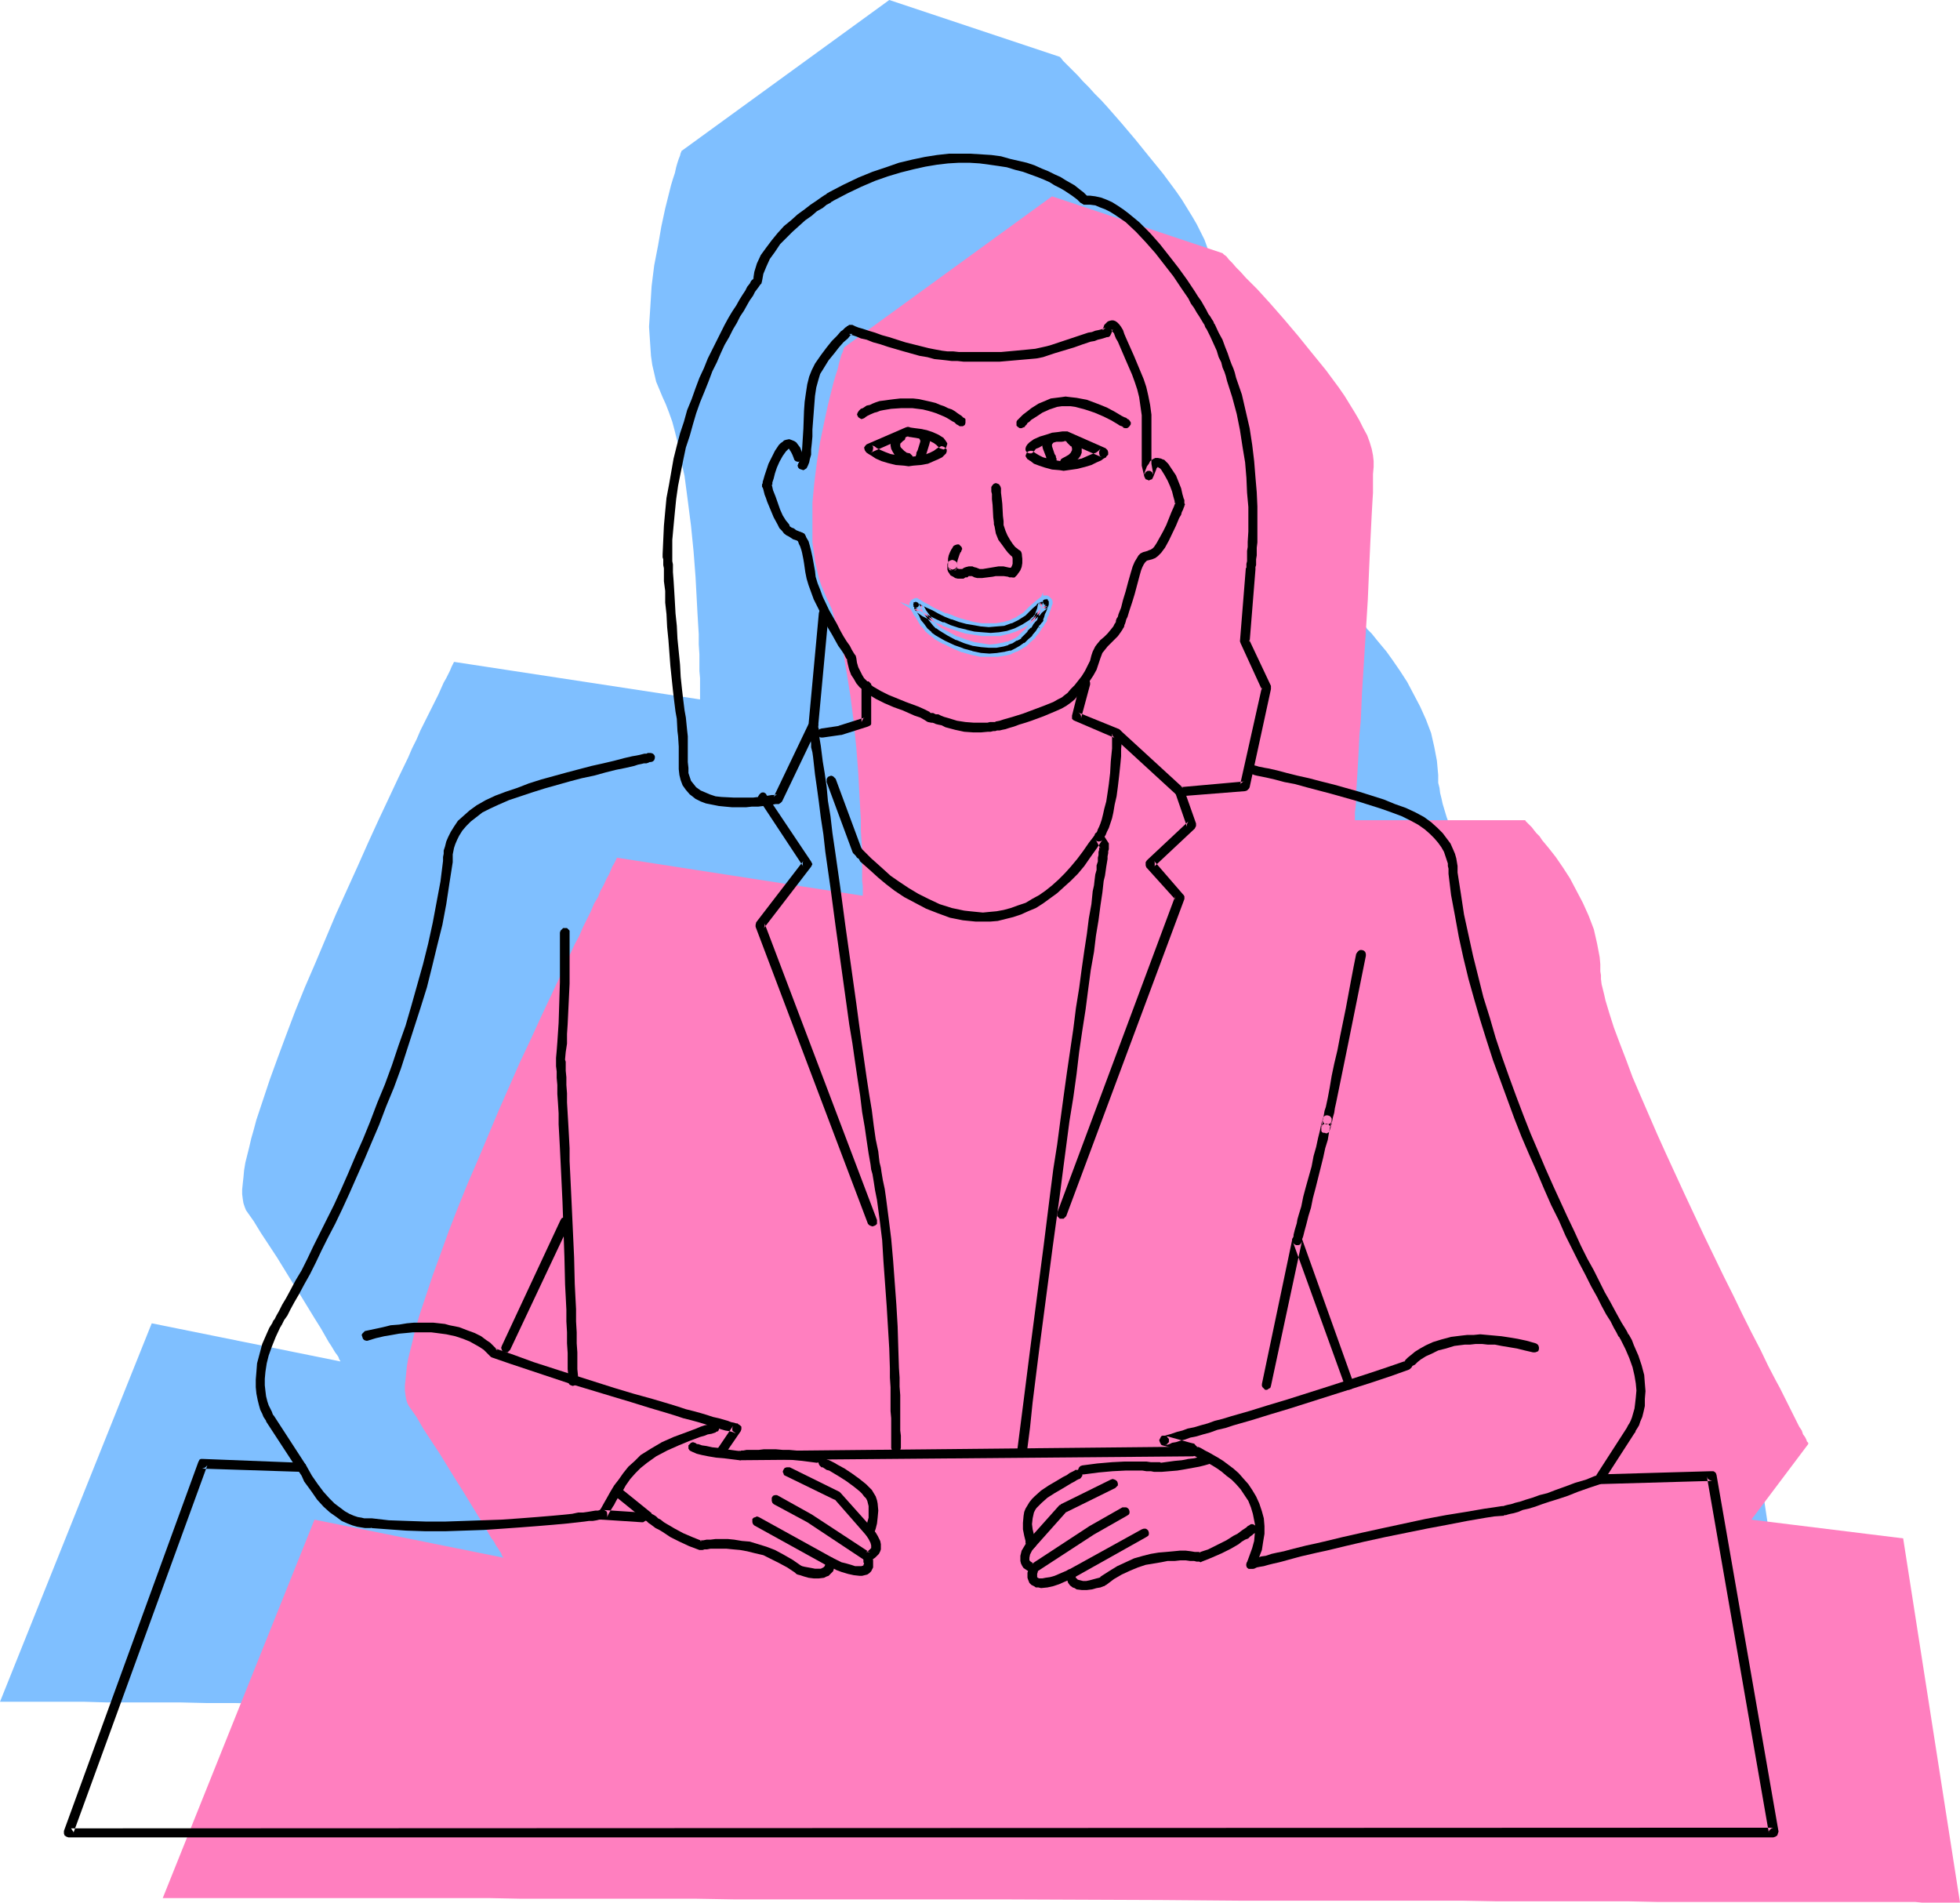 <?xml version="1.0" encoding="UTF-8" standalone="no"?>
<svg
   version="1.0"
   width="129.766mm"
   height="125.951mm"
   id="svg47"
   sodipodi:docname="Woman at Desk 7.wmf"
   xmlns:inkscape="http://www.inkscape.org/namespaces/inkscape"
   xmlns:sodipodi="http://sodipodi.sourceforge.net/DTD/sodipodi-0.dtd"
   xmlns="http://www.w3.org/2000/svg"
   xmlns:svg="http://www.w3.org/2000/svg">
  <sodipodi:namedview
     id="namedview47"
     pagecolor="#ffffff"
     bordercolor="#000000"
     borderopacity="0.25"
     inkscape:showpageshadow="2"
     inkscape:pageopacity="0.0"
     inkscape:pagecheckerboard="0"
     inkscape:deskcolor="#d1d1d1"
     inkscape:document-units="mm" />
  <defs
     id="defs1">
    <pattern
       id="WMFhbasepattern"
       patternUnits="userSpaceOnUse"
       width="6"
       height="6"
       x="0"
       y="0" />
  </defs>
  <path
     style="fill:#7fbfff;fill-opacity:1;fill-rule:evenodd;stroke:none"
     d="m 0,425.783 h 11.312 2.424 7.434 l 5.333,0.162 h 5.818 6.141 6.464 l 6.787,0.162 h 7.11 l 7.434,0.162 h 7.595 7.918 l 8.08,0.162 h 8.403 l 8.726,0.162 h 8.726 l 8.888,0.162 h 9.05 l 9.373,0.162 9.373,0.162 h 9.534 l 9.534,0.162 19.392,0.162 19.715,0.323 39.269,0.323 19.23,0.323 h 9.696 l 9.534,0.162 9.373,0.162 h 9.211 l 9.211,0.162 8.888,0.162 h 8.726 l 8.565,0.162 8.403,0.162 h 8.08 l 7.918,0.162 h 7.595 l 7.434,0.162 h 7.11 l 6.787,0.162 h 6.464 l 6.141,0.162 h 5.656 l 5.494,0.162 h 2.424 2.586 2.262 4.363 l 2.101,0.162 h 1.939 1.778 4.848 l 1.293,0.162 h 3.394 0.97 2.424 l -14.221,-94.69 -37.814,-4.686 14.221,-18.906 h -0.162 v -0.162 l -0.162,-0.485 -0.323,-0.485 -0.323,-0.646 -0.323,-0.646 -0.485,-0.808 -0.485,-0.97 -0.646,-1.131 -0.485,-1.293 -0.808,-1.293 -0.646,-1.293 -0.808,-1.616 -0.808,-1.616 -0.808,-1.616 -0.97,-1.777 -1.778,-3.717 -2.101,-4.04 -2.101,-4.363 -2.262,-4.363 -2.424,-4.848 -2.262,-4.848 -2.424,-5.009 -2.424,-5.009 -4.848,-10.342 -4.686,-10.18 -2.424,-5.009 -2.101,-4.848 -1.939,-4.848 -1.939,-4.524 -1.778,-4.363 -1.616,-4.201 -1.293,-3.878 -1.293,-3.555 -0.485,-1.616 -0.485,-1.616 -0.323,-1.454 -0.323,-1.293 -0.162,-1.293 -0.323,-1.293 v -0.97 -0.97 l -0.162,-1.777 -0.162,-1.777 -0.646,-3.393 -0.808,-3.555 -1.293,-3.393 -1.454,-3.232 -1.616,-3.07 -1.616,-3.07 -1.778,-2.747 -1.778,-2.585 -1.616,-2.262 -1.616,-1.939 -0.808,-0.97 -0.646,-0.808 -0.646,-0.808 -0.646,-0.646 -0.485,-0.485 -0.323,-0.485 -0.485,-0.323 -0.162,-0.323 -0.162,-0.162 h -0.162 -42.501 v -0.485 -0.323 -0.485 -0.485 l 0.162,-1.454 0.162,-1.777 v -2.101 l 0.162,-2.424 0.162,-2.424 0.162,-2.909 0.162,-3.07 0.162,-3.393 0.323,-3.393 0.162,-3.555 0.162,-3.717 0.485,-7.595 0.97,-15.674 0.323,-7.595 0.162,-3.555 0.162,-3.393 0.162,-3.393 0.162,-3.07 0.162,-3.07 0.162,-2.585 v -2.424 -2.262 l 0.162,-1.777 v -1.454 l -0.162,-1.454 -0.323,-1.454 -0.485,-1.616 -0.646,-1.777 -0.97,-1.939 -0.97,-1.939 -1.131,-1.939 -1.293,-2.101 -1.293,-2.101 -1.454,-2.101 -3.232,-4.363 -3.555,-4.363 -3.394,-4.201 -3.555,-4.201 -3.394,-3.878 -1.616,-1.777 -1.616,-1.616 -1.454,-1.616 -1.454,-1.454 -1.293,-1.454 -1.131,-1.131 -0.97,-0.97 -0.97,-0.97 -0.646,-0.646 -0.485,-0.646 -0.323,-0.323 v 0 L 222.523,0 170.488,37.811 v 0.162 l -0.162,0.323 -0.162,0.646 -0.323,0.808 -0.323,0.97 -0.323,1.131 -0.323,1.454 -0.485,1.454 -0.485,1.616 -0.485,1.939 -0.485,1.939 -0.485,1.939 -0.97,4.524 -0.808,4.686 -0.97,5.009 -0.646,5.171 -0.323,5.171 -0.323,5.009 0.162,2.424 0.162,2.424 0.162,2.424 0.323,2.262 0.485,2.101 0.485,2.101 0.808,1.939 0.808,1.939 0.808,1.777 0.808,2.101 0.808,2.262 0.646,2.424 0.646,2.585 0.646,2.747 0.485,2.909 0.646,2.909 0.808,6.14 0.808,6.302 0.646,6.463 0.485,6.302 0.323,5.979 0.162,3.07 0.162,2.747 0.162,2.585 v 2.585 l 0.162,2.424 v 2.262 1.939 l 0.162,1.777 v 1.616 1.293 2.424 l -61.408,-9.372 h -0.162 l -0.162,0.323 -0.162,0.323 -0.323,0.646 -0.323,0.808 -0.485,0.97 -0.485,0.97 -0.646,1.131 -0.646,1.454 -0.646,1.454 -0.808,1.616 -0.808,1.616 -0.97,1.939 -0.97,1.939 -0.97,1.939 -0.97,2.262 -1.131,2.262 -0.97,2.262 -2.424,5.009 -2.424,5.171 -2.586,5.494 -2.586,5.656 -2.586,5.817 -5.494,12.119 -5.171,12.281 -2.586,5.979 -2.424,5.979 -2.262,5.979 -2.101,5.656 -1.939,5.332 -1.778,5.332 -0.808,2.424 -0.808,2.424 -0.646,2.424 -0.646,2.262 -0.485,2.101 -0.485,1.939 -0.485,1.939 -0.323,1.939 -0.162,1.777 -0.162,1.454 -0.162,1.616 v 1.131 l 0.162,1.293 0.162,0.97 0.323,0.97 0.323,0.808 1.939,2.747 1.778,2.909 4.04,6.14 3.878,6.302 1.939,3.07 1.778,2.909 1.778,2.909 1.616,2.585 1.293,2.262 0.646,1.131 0.646,0.97 0.485,0.808 0.485,0.808 0.485,0.646 0.323,0.485 0.162,0.485 0.162,0.323 0.162,0.162 v 0.162 l -47.187,-9.534 z"
     id="path1" />
  <path
     style="fill:#ff7fbf;fill-opacity:1;fill-rule:evenodd;stroke:none"
     d="m 40.723,474.905 h 26.502 5.818 26.502 7.434 15.514 l 8.08,0.162 h 25.694 9.05 9.05 l 9.373,0.162 h 18.907 9.534 19.392 19.554 l 39.43,0.162 19.392,0.162 h 9.534 9.373 9.534 9.211 18.099 l 8.726,0.162 h 16.968 8.08 7.918 l 7.595,0.162 h 21.331 6.464 11.797 5.494 19.23 l 1.616,0.162 h 9.534 l -14.221,-91.135 -37.976,-4.686 14.221,-18.906 v 0 -0.323 l -0.323,-0.323 -0.162,-0.485 -0.323,-0.646 -0.485,-0.646 -0.323,-0.97 -0.646,-0.97 -0.485,-0.97 -0.646,-1.293 -0.646,-1.293 -0.646,-1.293 -0.808,-1.616 -0.808,-1.616 -0.808,-1.616 -0.97,-1.777 -1.939,-3.717 -1.939,-4.04 -2.262,-4.363 -2.262,-4.524 -2.262,-4.686 -2.424,-4.848 -2.424,-5.009 -2.424,-5.009 -4.848,-10.342 -4.686,-10.18 -2.262,-5.009 -2.101,-4.848 -2.101,-4.848 -1.939,-4.524 -1.616,-4.363 -1.616,-4.201 -1.454,-3.878 -1.131,-3.555 -0.485,-1.616 -0.485,-1.616 -0.323,-1.454 -0.323,-1.293 -0.323,-1.293 -0.162,-1.293 v -0.97 l -0.162,-0.97 v -1.777 l -0.162,-1.777 -0.646,-3.393 -0.808,-3.555 -1.293,-3.393 -1.454,-3.232 -1.616,-3.07 -1.616,-3.07 -1.778,-2.747 -1.778,-2.585 -1.778,-2.262 -1.616,-1.939 -0.646,-0.97 -0.808,-0.808 -0.646,-0.808 -0.485,-0.646 -0.485,-0.485 -0.485,-0.485 -0.323,-0.323 -0.323,-0.323 v -0.162 h -0.162 -42.501 v -0.485 -0.323 -0.485 -0.646 l 0.162,-1.293 0.162,-1.777 v -2.101 l 0.162,-2.424 0.162,-2.585 0.162,-2.747 0.162,-3.07 0.162,-3.393 0.323,-3.393 0.162,-3.555 0.162,-3.717 0.485,-7.595 0.97,-15.674 0.323,-7.595 0.162,-3.555 0.162,-3.555 0.162,-3.232 0.162,-3.232 0.162,-2.909 0.162,-2.585 v -2.424 -2.262 l 0.162,-1.777 v -1.454 l -0.162,-1.454 -0.323,-1.616 -0.485,-1.616 -0.646,-1.777 -0.97,-1.777 -0.97,-1.939 -1.131,-1.939 -1.293,-2.101 -1.293,-2.101 -1.454,-2.101 -3.232,-4.363 -3.555,-4.363 -3.394,-4.201 -3.555,-4.201 -3.394,-3.878 -1.616,-1.777 -1.616,-1.777 -1.454,-1.454 -1.454,-1.454 -1.293,-1.454 -1.131,-1.131 -0.97,-1.131 -0.808,-0.808 -0.646,-0.808 -0.646,-0.485 -0.323,-0.323 v 0 L 263.246,49.123 211.211,86.934 V 87.096 l -0.162,0.323 -0.162,0.646 -0.323,0.646 -0.323,1.131 -0.323,1.131 -0.323,1.454 -0.485,1.454 -0.485,1.616 -0.485,1.939 -0.485,1.939 -0.485,1.939 -0.97,4.524 -0.97,4.686 -0.808,5.009 -0.646,5.171 -0.485,5.009 v 5.171 2.424 2.424 l 0.323,2.262 0.323,2.424 0.485,2.101 0.485,2.101 0.646,1.939 0.808,1.939 0.808,1.777 0.97,2.101 0.646,2.262 0.808,2.424 0.646,2.585 0.646,2.747 0.485,2.909 0.485,2.909 0.97,6.14 0.808,6.302 0.646,6.463 0.485,6.302 0.323,5.979 0.162,2.909 0.162,2.747 v 2.747 l 0.162,2.585 0.162,2.424 v 2.101 2.101 1.777 1.616 l 0.162,1.293 v 2.424 l -61.57,-9.534 v 0.162 l -0.162,0.323 -0.162,0.323 -0.323,0.646 -0.485,0.808 -0.323,0.808 -0.485,1.131 -0.646,1.131 -0.646,1.454 -0.808,1.454 -0.646,1.616 -0.97,1.616 -0.808,1.939 -0.97,1.939 -0.97,1.939 -0.97,2.262 -1.131,2.101 -1.131,2.424 -2.262,5.009 -2.424,5.171 -2.586,5.494 -2.586,5.656 -2.747,5.817 -5.333,12.119 -5.171,12.281 -2.586,5.979 -2.424,5.979 -2.262,5.817 -2.101,5.817 -1.939,5.332 -1.778,5.332 -0.808,2.424 -0.808,2.424 -0.646,2.262 -0.646,2.424 -0.485,2.101 -0.485,1.939 -0.485,1.939 -0.323,1.939 -0.162,1.616 -0.162,1.616 -0.162,1.454 v 1.293 l 0.162,1.293 0.162,0.97 0.323,0.97 0.323,0.646 1.939,2.747 1.778,3.07 4.04,6.14 3.878,6.302 1.939,3.07 1.778,2.909 1.778,2.909 1.616,2.585 1.293,2.262 0.646,1.131 0.646,0.808 0.485,0.97 0.485,0.646 0.485,0.808 0.323,0.485 0.162,0.485 0.162,0.323 0.162,0.162 0.162,0.162 -47.349,-9.534 z"
     id="path2" />
  <path
     style="fill:#000000;fill-opacity:1;fill-rule:evenodd;stroke:none"
     d="m 190.041,200.207 10.989,16.643 -0.162,-0.323 v -0.485 -0.323 l 0.162,-0.323 -11.797,15.351 -0.162,0.646 v 0.485 l 28.118,74.33 0.323,0.323 0.323,0.162 0.485,0.162 0.485,-0.162 0.323,-0.162 0.323,-0.323 v -0.485 -0.485 l -28.118,-74.169 v 0.646 l -0.162,0.485 11.797,-15.351 0.162,-0.323 0.162,-0.323 -0.162,-0.323 -0.162,-0.323 -11.15,-16.643 -0.162,-0.323 -0.485,-0.323 h -0.485 l -0.323,0.162 -0.323,0.323 -0.323,0.485 v 0.485 z"
     id="path3" />
  <path
     style="fill:#000000;fill-opacity:1;fill-rule:evenodd;stroke:none"
     d="m 297.344,363.087 0.808,0.808 0.162,0.162 0.323,0.162 v 0 l 0.485,0.162 0.485,0.323 0.808,0.323 0.808,0.485 0.97,0.485 1.131,0.646 1.293,0.808 1.131,0.808 1.131,0.97 1.293,0.97 1.131,1.131 1.131,1.293 0.97,1.454 0.97,1.454 0.646,1.616 0.485,1.616 0.323,1.616 0.323,1.616 -0.162,1.777 -0.162,1.777 -0.485,1.777 -0.646,1.777 -0.646,1.777 -0.162,0.485 v 0.485 l 0.162,0.323 0.485,0.323 h 0.485 0.485 l 0.323,-0.162 0.323,-0.485 0.808,-1.939 0.808,-2.101 0.323,-2.101 0.323,-1.939 v -1.939 l -0.162,-1.939 -0.485,-1.777 -0.646,-1.939 -0.808,-1.777 -0.97,-1.616 -0.97,-1.454 -1.293,-1.454 -1.131,-1.293 -1.293,-1.131 -1.293,-0.97 -1.293,-0.97 -1.293,-0.808 -1.131,-0.646 -1.131,-0.646 -0.97,-0.485 -0.808,-0.485 -0.646,-0.323 -0.485,-0.162 h -0.162 l 0.162,0.162 h 0.162 l -0.808,-0.646 -0.323,-0.323 h -0.485 -0.485 l -0.323,0.323 -0.323,0.323 v 0.485 0.485 z"
     id="path4" />
  <path
     style="fill:#000000;fill-opacity:1;fill-rule:evenodd;stroke:none"
     d="m 313.342,392.496 h 0.162 0.323 l 0.646,-0.323 0.808,-0.162 0.97,-0.162 1.131,-0.323 1.293,-0.323 1.454,-0.323 1.778,-0.485 1.778,-0.485 1.778,-0.485 2.101,-0.485 2.101,-0.485 2.262,-0.485 4.686,-1.131 4.848,-1.131 5.171,-1.131 10.342,-2.101 5.171,-0.97 5.01,-0.97 4.686,-0.808 2.101,-0.323 2.262,-0.162 h 0.162 V 379.084 h 0.485 l 0.485,-0.162 0.646,-0.162 0.808,-0.162 1.131,-0.323 1.131,-0.485 1.454,-0.323 1.616,-0.485 1.778,-0.646 1.939,-0.646 2.101,-0.646 2.424,-0.808 2.424,-0.97 2.747,-0.97 2.909,-0.97 0.485,-0.323 0.162,-0.162 7.918,-12.281 0.162,-0.162 0.162,-0.485 0.323,-0.485 0.485,-0.808 0.323,-0.97 0.485,-1.131 0.323,-1.293 0.323,-1.454 v -1.777 l 0.162,-1.939 -0.162,-1.939 -0.162,-2.101 -0.646,-2.424 -0.808,-2.424 -1.131,-2.585 -0.485,-1.293 -0.808,-1.454 h -0.162 v -0.162 l -0.162,-0.323 -0.162,-0.323 -0.485,-0.808 -0.808,-1.293 -0.808,-1.454 -0.97,-1.777 -1.131,-2.101 -1.293,-2.262 -1.293,-2.585 -1.454,-2.909 -1.616,-2.909 -1.616,-3.232 -1.616,-3.555 -1.778,-3.717 -1.778,-3.878 -1.778,-3.878 -1.939,-4.363 -1.778,-4.201 -1.939,-4.524 -1.778,-4.524 -1.778,-4.686 -1.778,-4.848 -1.778,-5.009 -1.616,-4.848 -1.454,-5.009 -1.616,-5.171 -1.293,-5.171 -1.293,-5.171 -1.131,-5.171 -1.131,-5.171 -0.808,-5.332 -0.808,-5.171 v 0.323 -1.293 -0.646 l -0.162,-0.97 -0.162,-0.97 -0.323,-1.131 -0.485,-1.131 -0.646,-1.454 -0.97,-1.293 -0.97,-1.293 -1.293,-1.293 -1.616,-1.454 -1.778,-1.293 -2.101,-1.131 -2.424,-1.131 -2.747,-0.97 -2.747,-1.131 -3.07,-0.97 -3.07,-0.97 -6.302,-1.777 -3.232,-0.808 -3.07,-0.808 -2.909,-0.646 -2.586,-0.646 -2.424,-0.646 -2.101,-0.485 -0.97,-0.162 -0.808,-0.162 -0.808,-0.162 -0.485,-0.162 -0.646,-0.162 h -0.323 l -0.162,-0.162 h -0.162 -0.485 l -0.323,0.323 -0.323,0.162 -0.323,0.485 v 0.485 l 0.323,0.323 0.323,0.323 0.323,0.323 h 0.162 0.162 0.485 l 0.323,0.162 0.646,0.162 0.808,0.162 0.808,0.162 0.808,0.162 2.101,0.485 2.424,0.646 2.586,0.485 2.909,0.808 3.07,0.808 3.07,0.808 6.302,1.777 3.07,0.97 3.07,0.97 2.747,0.97 2.586,0.97 2.262,1.131 1.778,0.97 1.616,1.131 1.293,1.131 1.131,1.131 0.97,1.131 0.808,1.131 0.646,1.131 0.323,0.97 0.323,0.97 0.323,0.97 v 0.646 l 0.162,0.646 v 0.97 0.323 l 0.646,5.332 0.97,5.171 0.97,5.332 1.131,5.171 1.293,5.332 1.454,5.171 1.454,5.009 1.616,5.171 1.616,5.009 1.778,4.848 1.778,4.848 1.778,4.848 1.778,4.524 1.939,4.524 1.939,4.363 1.778,4.201 1.778,4.04 1.939,3.878 1.616,3.717 1.778,3.555 1.616,3.232 1.616,3.07 1.454,2.909 1.454,2.585 1.131,2.262 1.131,2.101 1.131,1.777 0.808,1.616 0.646,1.131 0.485,0.97 0.323,0.323 v 0.162 l 0.162,0.162 v 0 l 1.293,2.585 0.97,2.262 0.808,2.262 0.485,2.101 0.323,1.939 0.162,1.777 -0.162,1.777 -0.162,1.454 -0.162,1.293 -0.323,1.131 -0.323,1.131 -0.323,0.808 -0.323,0.646 -0.323,0.485 -0.162,0.323 -0.162,0.323 -7.918,12.281 0.323,-0.323 0.162,-0.162 -2.747,1.131 -2.747,0.808 -2.586,0.97 -2.262,0.808 -2.101,0.808 -1.939,0.485 -1.778,0.646 -1.616,0.485 -1.454,0.485 -1.293,0.323 -0.97,0.323 -0.808,0.162 -0.646,0.162 -0.485,0.162 h -0.323 -0.162 0.162 l -2.101,0.323 -2.262,0.323 -4.686,0.808 -5.01,0.808 -5.171,0.97 -10.504,2.262 -5.171,1.131 -5.01,1.131 -4.686,1.131 -2.101,0.485 -2.262,0.485 -1.939,0.485 -1.939,0.485 -1.778,0.485 -1.616,0.323 -1.454,0.323 -1.454,0.485 -1.131,0.162 -0.97,0.323 -0.808,0.162 -0.485,0.162 -0.485,0.162 h -0.162 l -0.323,0.162 -0.323,0.485 -0.162,0.323 v 0.485 l 0.162,0.485 0.323,0.323 h 0.485 z"
     id="path5" />
  <path
     style="fill:#000000;fill-opacity:1;fill-rule:evenodd;stroke:none"
     d="m 206.848,195.682 6.464,17.451 0.162,0.323 0.162,0.162 0.162,0.162 0.323,0.323 0.323,0.485 0.485,0.323 0.323,0.646 1.293,1.131 1.454,1.293 1.778,1.616 1.939,1.616 2.101,1.616 2.424,1.616 2.747,1.454 2.747,1.454 2.909,1.131 3.07,1.131 3.232,0.646 1.616,0.162 1.616,0.162 h 1.778 1.778 l 1.939,-0.162 1.939,-0.485 1.939,-0.485 1.939,-0.646 1.778,-0.808 1.939,-0.808 1.778,-1.131 1.778,-1.293 1.778,-1.293 1.778,-1.616 1.616,-1.454 1.778,-1.777 1.616,-1.939 1.454,-2.101 1.616,-2.262 1.616,-2.424 -0.485,0.485 -0.646,0.162 -0.485,-0.162 -0.323,-0.485 1.293,2.424 -0.162,-0.485 v -0.323 0.162 0.162 l -0.162,0.323 v 0.485 l -0.162,0.485 v 0.808 l -0.162,0.646 v 0.97 l -0.323,0.97 v 1.131 l -0.323,1.131 -0.162,1.293 -0.162,1.454 -0.323,1.454 -0.323,3.232 -0.646,3.555 -0.485,3.878 -0.646,4.201 -0.646,4.524 -0.646,4.848 -0.808,5.009 -0.646,5.171 -0.808,5.494 -0.808,5.494 -0.808,5.817 -0.808,5.979 -0.808,6.14 -0.97,6.14 -0.808,6.302 -1.616,12.927 -3.394,26.016 -1.616,12.765 -0.808,6.302 -0.808,6.302 0.162,0.485 0.162,0.323 0.323,0.323 0.485,0.162 h 0.485 l 0.323,-0.323 0.323,-0.323 0.162,-0.323 0.808,-6.302 0.646,-6.302 1.616,-12.927 3.394,-25.854 1.778,-12.927 0.808,-6.302 0.808,-6.14 0.808,-6.14 0.97,-5.979 0.808,-5.817 0.646,-5.494 0.808,-5.494 0.808,-5.171 0.646,-5.009 0.646,-4.848 0.808,-4.524 0.485,-4.04 0.646,-3.878 0.485,-3.717 0.485,-3.232 0.162,-1.454 0.162,-1.454 0.323,-1.293 0.162,-1.131 0.162,-1.131 0.162,-0.97 0.162,-0.97 v -0.646 l 0.162,-0.808 v -0.485 l 0.162,-0.485 v -0.323 -0.162 -0.162 -0.323 -0.485 l -1.454,-2.262 -0.485,-0.485 -0.485,-0.162 -0.646,0.162 -0.323,0.485 -1.616,2.101 -1.454,2.101 -1.454,1.939 -1.616,1.939 -1.454,1.616 -1.616,1.616 -1.616,1.454 -1.616,1.293 -1.616,1.131 -1.778,0.97 -1.616,0.97 -1.939,0.646 -1.778,0.646 -1.778,0.485 -1.778,0.323 -1.778,0.162 -1.616,0.162 -1.616,-0.162 -1.616,-0.162 -1.454,-0.162 -3.07,-0.646 -3.07,-0.97 -2.747,-1.293 -2.586,-1.293 -2.424,-1.454 -2.424,-1.616 -2.101,-1.454 -1.778,-1.616 -1.616,-1.454 -1.454,-1.293 -1.131,-1.131 -0.485,-0.485 -0.323,-0.323 -0.323,-0.323 -0.162,-0.323 -0.162,-0.162 v 0 l 0.162,0.323 -6.464,-17.451 -0.323,-0.323 -0.323,-0.323 -0.485,-0.162 -0.485,0.162 -0.323,0.162 -0.323,0.485 v 0.485 z"
     id="path6" />
  <path
     style="fill:#000000;fill-opacity:1;fill-rule:evenodd;stroke:none"
     d="m 400.121,371.328 28.28,-0.808 -0.485,-0.162 -0.323,-0.162 -0.323,-0.323 -0.162,-0.485 15.514,89.196 v -0.485 l 0.323,-0.323 0.323,-0.323 0.485,-0.162 -426.624,0.162 h 0.646 l 0.323,0.485 0.323,0.485 -0.162,0.485 33.613,-92.266 -0.323,0.323 -0.162,0.162 -0.323,0.162 -0.485,0.162 24.886,0.808 h 0.485 l 0.323,-0.162 0.323,-0.323 0.162,-0.646 -0.162,-0.323 -0.162,-0.485 -0.323,-0.162 -0.485,-0.162 -24.886,-0.97 h -0.485 l -0.323,0.162 -0.162,0.323 -0.162,0.323 -33.613,92.266 v 0.646 l 0.162,0.485 0.485,0.323 0.485,0.162 H 443.753 l 0.485,-0.162 0.485,-0.323 0.162,-0.485 0.162,-0.485 -15.514,-89.196 -0.162,-0.485 -0.323,-0.323 -0.323,-0.162 h -0.485 l -28.28,0.808 -0.323,0.162 -0.485,0.323 -0.162,0.323 v 0.485 0.485 l 0.323,0.323 0.323,0.323 z"
     id="path7" />
  <path
     style="fill:#000000;fill-opacity:1;fill-rule:evenodd;stroke:none"
     d="m 298.475,361.148 -6.949,-1.939 0.485,0.162 0.162,0.323 0.323,0.323 v 0.323 0.485 l -0.323,0.323 -0.162,0.162 -0.485,0.323 0.162,-0.162 h 0.485 l 0.485,-0.162 0.646,-0.323 0.97,-0.162 0.97,-0.323 1.293,-0.323 1.293,-0.485 1.616,-0.323 1.616,-0.485 1.778,-0.485 1.778,-0.646 2.101,-0.485 1.939,-0.646 4.525,-1.293 4.686,-1.454 4.848,-1.454 10.181,-3.232 10.181,-3.232 4.848,-1.616 4.525,-1.616 0.323,-0.162 0.323,-0.323 0.162,-0.162 0.162,-0.323 0.646,-0.323 0.646,-0.646 0.808,-0.646 1.293,-0.808 1.454,-0.646 1.616,-0.808 1.939,-0.485 2.101,-0.646 2.586,-0.323 h 1.293 l 1.454,-0.162 h 1.616 l 1.454,0.162 h 1.778 l 1.616,0.323 1.939,0.323 1.939,0.323 1.939,0.485 2.101,0.485 h 0.485 l 0.485,-0.162 0.323,-0.162 0.162,-0.485 v -0.485 l -0.162,-0.485 -0.323,-0.323 -0.323,-0.162 -2.262,-0.646 -2.262,-0.485 -1.939,-0.323 -2.101,-0.323 -3.555,-0.323 -1.778,-0.162 -1.616,0.162 h -1.616 l -1.454,0.162 -2.586,0.323 -2.424,0.646 -2.101,0.646 -1.778,0.808 -1.454,0.808 -1.293,0.808 -0.97,0.808 -0.808,0.646 -0.646,0.646 -0.323,0.485 -0.162,0.162 0.323,-0.323 0.323,-0.162 -4.686,1.616 -4.848,1.616 -10.019,3.232 -10.181,3.232 -4.848,1.454 -4.686,1.454 -4.525,1.293 -2.101,0.646 -1.939,0.485 -1.778,0.646 -1.778,0.485 -1.616,0.485 -1.616,0.323 -1.293,0.485 -1.293,0.323 -0.97,0.323 -0.97,0.323 -0.646,0.162 -0.485,0.162 h -0.485 -0.162 l -0.323,0.162 -0.162,0.323 -0.162,0.323 -0.162,0.323 0.162,0.485 0.162,0.323 0.162,0.323 0.323,0.162 6.949,1.777 h 0.485 l 0.485,-0.162 0.323,-0.162 0.162,-0.485 0.162,-0.485 -0.323,-0.485 -0.162,-0.323 z"
     id="path8" />
  <path
     style="fill:#000000;fill-opacity:1;fill-rule:evenodd;stroke:none"
     d="m 338.713,346.12 -12.928,-36.196 -0.323,-0.323 -0.162,-0.323 h -0.323 l -0.485,-0.162 -0.323,0.162 -0.323,0.162 -0.323,0.323 -0.162,0.323 -7.595,36.196 v 0.485 l 0.162,0.323 0.323,0.323 0.323,0.323 h 0.485 l 0.485,-0.323 0.323,-0.162 0.162,-0.485 7.757,-36.196 -0.162,0.323 -0.162,0.323 -0.323,0.162 -0.485,0.162 h -0.323 l -0.323,-0.162 -0.323,-0.323 -0.162,-0.323 13.09,36.196 0.162,0.323 0.323,0.323 0.485,0.162 0.485,-0.162 0.323,-0.162 0.323,-0.485 v -0.323 z"
     id="path9" />
  <path
     style="fill:#000000;fill-opacity:1;fill-rule:evenodd;stroke:none"
     d="m 339.36,238.665 -0.646,3.232 -0.646,3.393 -1.293,6.948 -1.454,7.11 -0.646,3.393 -0.808,3.393 -0.646,3.07 -0.485,2.909 -0.485,2.585 -0.485,2.262 -0.323,0.97 -0.162,0.97 -0.162,0.808 -0.162,0.646 v 0.646 l -0.162,0.485 v 0.323 l -0.162,0.162 0.162,-0.323 0.323,-0.323 0.323,-0.162 h 0.485 l 0.485,0.162 0.323,0.323 0.162,0.323 v 0.485 -0.162 -0.323 l 0.162,-0.323 v -0.323 l 0.162,-0.323 v -0.646 -0.485 l -0.162,-0.323 -0.323,-0.323 -0.485,-0.162 h -0.485 l -0.323,0.162 -0.323,0.323 -0.162,0.485 -0.162,0.485 -0.162,0.646 -0.162,0.808 -0.162,0.808 -0.485,1.939 -0.485,2.262 -0.646,2.262 -0.485,2.585 -1.454,5.171 -0.646,2.424 -0.485,2.424 -0.646,2.101 -0.323,1.131 -0.162,0.97 -0.485,1.616 -0.162,0.646 -0.162,0.646 v 0.323 l -0.162,0.485 -0.162,0.162 v 0.162 0.323 l 0.162,0.485 0.323,0.323 0.485,0.162 0.485,0.162 0.485,-0.162 0.162,-0.323 0.323,-0.485 v -0.162 -0.323 l 0.162,-0.323 0.162,-0.485 0.162,-0.646 0.162,-0.646 0.485,-1.777 0.485,-1.939 0.646,-2.101 0.485,-2.424 0.646,-2.424 1.293,-5.171 0.646,-2.585 0.485,-2.262 0.646,-2.101 0.323,-1.939 0.323,-1.616 0.162,-0.646 0.162,-0.646 -0.162,0.485 -0.323,0.323 -0.485,0.162 h -0.323 l -0.485,-0.162 -0.323,-0.323 -0.162,-0.485 v -0.323 l -0.162,0.808 -0.162,0.808 v 0.646 0.323 0.323 l 0.162,0.323 0.323,0.162 h 0.323 l 0.485,0.162 0.323,-0.162 0.323,-0.162 0.162,-0.485 0.162,-0.485 0.162,-0.485 0.162,-0.646 0.162,-0.808 0.162,-0.808 0.323,-1.131 0.162,-1.131 0.323,-1.454 3.07,-15.028 4.363,-21.653 v -0.485 l -0.162,-0.485 -0.323,-0.323 -0.485,-0.162 h -0.485 l -0.323,0.162 -0.323,0.323 z"
     id="path10" />
  <path
     style="fill:#000000;fill-opacity:1;fill-rule:evenodd;stroke:none"
     d="m 228.664,152.377 1.131,0.646 1.293,0.646 1.454,0.808 1.616,0.808 1.778,0.808 1.778,0.646 1.939,0.646 2.101,0.646 1.939,0.485 2.101,0.162 2.101,0.162 2.101,-0.162 2.101,-0.485 1.939,-0.646 1.939,-0.808 1.939,-1.293 0.646,-0.646 0.323,-0.323 0.485,-0.485 0.162,-0.162 0.323,-0.162 0.485,-0.646 0.97,-0.808 0.485,-0.323 0.162,-0.162 h -0.162 -0.162 -0.323 l -0.323,-0.162 -0.323,-0.323 -0.162,-0.323 v -0.323 l -0.323,0.97 -0.162,0.808 -0.323,0.646 -0.162,0.646 -0.162,0.323 -0.162,0.323 -0.162,0.485 -0.162,0.323 -0.323,0.323 -0.162,0.162 v 0.162 l -0.808,0.97 -0.646,0.97 -0.97,0.808 -0.808,0.808 -0.97,0.646 -0.97,0.485 -0.97,0.485 -1.131,0.323 -1.778,0.323 h -1.939 l -1.939,-0.162 -1.939,-0.323 -2.101,-0.646 -2.101,-0.808 -2.101,-1.131 -2.101,-1.131 -0.646,-0.485 -0.646,-0.646 -1.293,-1.616 -1.131,-1.777 -1.131,-1.939 0.162,0.323 v 0.323 l -0.162,0.323 -0.323,0.323 -0.323,0.162 h -0.323 -0.323 z m -0.485,-0.646 0.323,0.808 0.485,0.808 0.485,0.97 0.646,0.97 0.808,1.131 0.808,1.131 1.131,0.97 0.97,0.808 2.424,1.293 2.262,1.293 2.424,0.808 2.262,0.646 2.262,0.485 2.101,0.162 2.101,-0.162 1.939,-0.323 1.293,-0.323 1.293,-0.485 1.293,-0.808 1.131,-0.646 0.97,-0.97 1.131,-0.97 0.808,-1.131 0.808,-1.293 -0.162,0.162 0.646,-0.646 0.323,-0.485 0.323,-0.646 0.323,-0.97 0.162,-0.485 0.162,-0.646 0.323,-0.808 0.323,-0.97 0.162,-0.485 v -0.323 l -0.162,-0.323 -0.162,-0.485 -0.162,-0.162 -0.485,-0.162 h -0.323 -0.485 l -0.485,0.323 -0.646,0.485 -0.808,0.646 -1.131,0.97 -1.131,1.131 -0.646,0.646 -1.616,1.131 -1.778,0.646 -1.778,0.646 -1.778,0.323 h -1.939 -1.778 l -1.939,-0.323 -1.778,-0.485 -1.939,-0.485 -1.778,-0.646 -1.616,-0.646 -1.616,-0.808 -1.454,-0.646 -1.454,-0.646 -1.131,-0.808 -1.131,-0.646 -0.323,-0.162 h -0.323 l -0.485,0.162 -0.323,0.162 -0.162,0.323 -0.162,0.323 v 0.323 z"
     id="path11" />
  <path
     style="fill:#7fbfff;fill-opacity:1;fill-rule:evenodd;stroke:none"
     d="m 225.109,150.599 4.363,2.747 h 0.162 l 1.131,0.808 1.616,0.808 1.616,0.808 1.778,0.646 v 0.162 l 1.778,0.646 1.939,0.646 2.101,0.646 v 0 l 2.101,0.323 2.101,0.323 v 0 h 2.101 2.101 0.162 l 1.939,-0.485 h 0.162 l 1.939,-0.646 v 0 l 2.101,-0.97 v 0 l 1.778,-1.293 0.808,-0.646 h -0.162 l 0.485,-0.323 v 0 l 0.485,-0.485 v 0 l 0.323,-0.323 -0.162,0.162 0.162,-0.162 h 0.162 l 0.485,-0.646 0.97,-0.808 v 0 l 0.323,-0.323 v 0.162 l 0.323,-0.323 -0.485,-0.646 h -0.162 0.162 -0.162 v 0 l -0.323,-0.162 0.162,0.162 -0.323,-0.162 h 0.162 l -0.323,-0.323 0.162,0.162 -0.162,-0.323 v 0.162 -2.747 l -1.293,3.232 -0.162,0.808 -0.323,0.808 -0.323,0.97 0.162,-0.162 -0.162,0.323 -0.162,0.162 v 0.323 -0.162 l -0.646,0.646 v 0.323 -0.162 0.162 l -0.808,0.97 v 0 l -0.646,0.97 v 0 l -0.97,0.808 -0.808,0.808 h 0.162 l -0.97,0.646 v 0 l -0.97,0.485 -1.131,0.485 0.162,-0.162 -1.131,0.323 v 0 l -1.778,0.323 h 0.162 l -1.939,0.162 h 0.162 l -1.939,-0.323 -2.101,-0.323 h 0.162 l -2.101,-0.646 -2.101,-0.808 0.162,0.162 -2.101,-1.131 -2.101,-1.131 v 0 l -0.646,-0.485 v 0 l -0.646,-0.646 -1.293,-1.616 0.162,0.162 -1.293,-1.777 v 0 l -1.131,-2.101 -0.808,0.323 0.162,0.485 v -0.162 0.323 -0.162 l -0.162,0.323 0.162,-0.162 -0.323,0.323 0.162,-0.162 -0.323,0.323 0.162,-0.162 -0.323,0.162 v 0 h -0.323 0.162 l -4.04,-1.454 3.394,2.101 0.485,0.162 h 0.323 v 0 h 0.485 l 0.485,-0.323 0.323,-0.323 0.162,-0.646 v -0.323 -0.485 l -0.808,0.323 0.97,1.939 v 0.162 l 1.293,1.777 v 0 l 1.293,1.616 0.646,0.646 h 0.162 l 0.646,0.485 v 0 l 2.101,1.293 2.101,1.131 h 0.162 l 1.939,0.808 2.101,0.646 v 0 l 2.101,0.323 1.939,0.162 v 0 h 1.939 v 0 l 1.778,-0.323 v 0 l 1.131,-0.323 0.162,-0.162 0.97,-0.323 0.97,-0.646 h 0.162 l 0.97,-0.485 v -0.162 l 0.808,-0.808 0.808,-0.808 v -0.162 l 0.808,-0.808 h 0.162 l 0.646,-1.131 v 0.162 l 0.162,-0.323 0.162,-0.323 -0.162,0.323 0.646,-0.646 0.162,-0.646 v 0 -0.162 l 0.162,-0.162 0.323,-0.97 0.162,-0.646 0.323,-0.808 0.323,-1.131 h -0.808 v 0.485 l 0.162,0.485 0.323,0.323 0.485,0.323 h 0.323 0.485 l 0.162,-0.162 -0.323,-0.646 -0.323,0.162 v 0 l -0.323,0.323 h -0.162 l -0.97,0.808 -0.485,0.646 v -0.162 l -0.323,0.323 -0.162,0.323 v -0.162 l -0.485,0.485 h 0.162 l -0.485,0.323 v 0 l -0.646,0.646 v 0 l -1.778,1.131 v 0 l -1.939,0.97 v 0 l -1.939,0.646 v 0 l -1.939,0.323 v 0 l -2.101,0.162 -2.101,-0.162 v 0 l -1.939,-0.162 -2.101,-0.485 h 0.162 l -2.101,-0.485 -1.939,-0.646 -1.778,-0.808 v 0.162 l -1.778,-0.808 -1.616,-0.808 -1.454,-0.808 -1.293,-0.646 v 0 l -1.131,-0.808 -0.323,0.808 z"
     id="path12" />
  <path
     style="fill:#7fbfff;fill-opacity:1;fill-rule:evenodd;stroke:none"
     d="m 227.694,151.892 v 0.162 l 0.323,0.646 0.485,0.808 v 0.162 l 0.646,0.808 0.646,1.131 0.646,1.131 h 0.162 l 0.808,0.97 v 0.162 l 1.131,0.97 v 0 l 1.131,0.808 v 0.162 l 2.262,1.293 h 0.162 l 2.262,1.131 v 0 l 2.262,0.97 h 0.162 l 2.262,0.646 v 0 l 2.262,0.485 h 0.162 2.101 2.101 v 0 l 1.939,-0.323 h 0.162 l 1.293,-0.323 0.162,-0.162 1.131,-0.485 h 0.162 l 1.131,-0.646 1.293,-0.808 v 0 l 0.97,-0.97 1.131,-0.97 v -0.162 l 0.97,-1.131 0.808,-1.293 -0.808,-0.485 -0.162,0.323 0.646,0.485 0.646,-0.646 v 0 l 0.323,-0.646 v 0 l 0.485,-0.646 0.162,-0.97 0.323,-0.485 0.162,-0.646 v 0 l 0.323,-0.808 v 0 l 0.323,-1.131 0.162,-0.323 v -0.485 l -0.162,-0.646 -0.323,-0.323 -0.323,-0.323 -0.485,-0.323 h -0.646 -0.485 l -0.646,0.485 -0.646,0.485 v 0 l -0.808,0.646 v 0 l -1.131,0.97 -1.131,1.131 -0.646,0.646 v 0 l -1.616,0.97 h 0.162 l -1.778,0.808 h 0.162 l -1.778,0.485 v 0 l -1.939,0.323 h 0.162 -1.939 -1.778 v 0 l -1.939,-0.323 -1.778,-0.485 v 0 l -1.778,-0.485 -1.778,-0.646 h 0.162 l -1.778,-0.646 v 0.162 l -1.616,-0.808 -1.454,-0.646 -1.293,-0.808 v 0 l -1.293,-0.646 -0.97,-0.646 h -0.162 l -0.323,-0.323 h -0.646 l -0.323,0.162 -0.646,0.323 -0.323,0.485 -0.162,0.485 v 0.323 l 0.162,0.485 0.97,-0.162 -0.162,-0.485 v 0.162 -0.323 0.162 l 0.162,-0.323 h -0.162 l 0.162,-0.323 v 0.162 l 0.323,-0.162 h -0.162 0.323 v 0 h 0.323 -0.162 l 0.323,0.162 v 0 l 0.97,0.646 1.293,0.646 v 0 l 1.454,0.646 1.454,0.808 1.616,0.808 v 0 l 1.616,0.646 h 0.162 l 1.778,0.646 1.778,0.485 v 0 l 1.939,0.323 1.778,0.323 h 0.162 l 1.778,0.162 1.939,-0.162 v 0 l 1.939,-0.162 v 0 l 1.778,-0.646 h 0.162 l 1.616,-0.808 1.778,-1.131 v 0 l 0.646,-0.646 1.131,-1.131 1.131,-0.97 h -0.162 l 0.808,-0.646 v 0.162 l 0.646,-0.485 0.646,-0.323 h -0.323 0.485 v 0 h 0.323 l -0.162,-0.162 0.323,0.162 v 0 l 0.162,0.162 h -0.162 l 0.323,0.323 v -0.162 0.485 -0.162 0.323 0 0.323 l -0.323,0.97 v 0 l -0.323,0.808 v 0 l -0.323,0.646 -0.162,0.646 -0.323,0.808 h 0.162 l -0.323,0.646 v -0.162 l -0.485,0.646 0.162,-0.162 -0.646,0.646 0.646,0.646 0.323,-0.323 -0.808,-0.485 -0.808,1.293 -0.97,1.131 h 0.162 l -1.131,0.97 -0.97,0.97 v -0.162 l -1.131,0.808 -1.131,0.646 v 0 l -1.293,0.646 0.162,-0.162 -1.454,0.323 h 0.162 l -2.101,0.323 h 0.162 l -2.101,0.162 -2.101,-0.162 v 0 l -2.262,-0.485 h 0.162 l -2.424,-0.646 h 0.162 l -2.262,-0.808 v 0 l -2.424,-1.131 v 0 l -2.262,-1.293 v 0 l -1.131,-0.808 h 0.162 l -1.131,-0.97 v 0 l -0.808,-1.131 v 0 l -0.808,-0.97 -0.485,-1.131 -0.646,-0.97 v 0.162 l -0.485,-0.808 -0.323,-0.808 0.162,0.162 z"
     id="path13" />
  <path
     style="fill:#000000;fill-opacity:1;fill-rule:evenodd;stroke:none"
     d="m 312.534,381.669 v 0 l -0.323,0.162 -0.323,0.323 -0.485,0.323 -0.485,0.323 -0.646,0.485 -0.646,0.485 -0.97,0.485 -1.778,1.131 -2.262,1.131 -2.262,1.131 -2.424,0.808 h 0.485 l -0.162,-0.162 h -0.485 -0.808 l -0.97,-0.162 -1.293,-0.162 h -1.454 l -1.616,0.162 -1.778,0.162 -1.939,0.162 -1.939,0.323 -1.939,0.485 -2.262,0.646 -2.101,0.97 -2.101,0.97 -2.101,1.293 -2.262,1.454 h 0.323 v 0 l -0.485,0.162 -0.646,0.162 -1.778,0.485 -0.808,0.162 h -0.808 l -0.646,-0.162 -0.646,-0.162 -0.323,-0.323 -0.162,-0.162 -0.162,-0.485 v -0.485 l -0.162,-0.485 -0.162,-0.323 -0.485,-0.323 h -0.323 -0.485 l -0.485,0.323 -0.162,0.323 -0.162,0.485 0.162,0.646 0.162,0.646 0.323,0.97 0.485,0.646 0.646,0.485 0.485,0.162 0.485,0.323 1.293,0.162 h 1.293 l 1.293,-0.162 1.131,-0.323 0.97,-0.162 0.808,-0.323 h 0.162 l 0.162,-0.162 0.323,-0.162 1.939,-1.454 1.939,-1.131 2.101,-0.97 1.939,-0.808 1.939,-0.646 1.939,-0.323 1.939,-0.323 1.616,-0.323 h 1.778 l 1.454,-0.162 h 1.293 l 1.131,0.162 h 0.97 l 0.646,0.162 h 0.485 0.162 l 0.323,0.162 0.323,-0.162 2.424,-0.97 2.586,-1.131 2.262,-1.131 1.939,-1.131 0.808,-0.646 0.808,-0.485 0.808,-0.323 0.485,-0.485 0.485,-0.323 0.323,-0.323 0.323,-0.162 0.162,-0.162 0.323,-0.323 v -0.485 -0.485 l -0.162,-0.323 -0.485,-0.323 -0.323,-0.162 h -0.485 z"
     id="path14" />
  <path
     style="fill:#000000;fill-opacity:1;fill-rule:evenodd;stroke:none"
     d="m 257.429,392.657 -0.323,0.808 v 0.646 0.646 l 0.162,0.485 0.323,0.808 0.485,0.485 0.646,0.323 0.485,0.323 h 0.646 l 0.646,0.162 1.616,-0.162 1.454,-0.323 1.454,-0.485 1.454,-0.646 1.131,-0.485 0.485,-0.162 0.323,-0.162 18.422,-10.342 0.485,-0.323 0.162,-0.323 v -0.485 l -0.162,-0.485 -0.323,-0.323 -0.323,-0.162 h -0.485 l -0.485,0.162 -18.422,10.18 -2.262,0.97 -1.131,0.485 -1.131,0.323 -1.131,0.162 -0.808,0.162 h -0.808 l -0.323,-0.162 -0.162,-0.162 v -0.808 l 0.162,-0.485 v -0.485 l -0.162,-0.485 -0.323,-0.323 -0.323,-0.162 h -0.485 l -0.485,0.162 -0.323,0.162 z"
     id="path15" />
  <path
     style="fill:#000000;fill-opacity:1;fill-rule:evenodd;stroke:none"
     d="m 280.86,377.145 -8.242,4.686 -14.544,9.534 0.323,-0.162 h 0.485 -0.162 l -0.323,-0.162 -0.485,-0.323 -0.323,-0.323 v -0.646 l 0.162,-0.808 0.485,-0.97 0.808,-0.97 7.918,-8.887 -0.323,0.323 12.443,-6.14 0.323,-0.323 0.323,-0.323 v -0.485 l -0.162,-0.485 -0.323,-0.323 -0.323,-0.162 -0.485,-0.162 -0.485,0.162 -12.443,6.14 -0.323,0.323 v -0.162 l -8.08,9.049 -0.485,0.808 -0.485,0.808 -0.485,0.808 -0.162,0.646 -0.162,0.646 v 1.293 l 0.162,0.646 0.323,0.646 0.323,0.485 0.485,0.323 0.485,0.323 0.485,0.323 0.485,0.162 h 0.162 0.162 0.485 l 0.485,-0.162 14.382,-9.372 8.242,-4.686 0.485,-0.323 0.162,-0.323 v -0.485 l -0.162,-0.485 -0.323,-0.323 -0.323,-0.162 h -0.485 z"
     id="path16" />
  <path
     style="fill:#000000;fill-opacity:1;fill-rule:evenodd;stroke:none"
     d="m 259.206,385.871 v 0 l -0.162,-0.162 v -0.323 l -0.162,-0.485 -0.162,-0.97 -0.323,-1.293 -0.162,-1.293 0.162,-1.454 0.323,-1.454 0.323,-0.646 0.323,-0.485 0.646,-0.646 0.646,-0.646 1.454,-1.293 1.778,-1.131 1.939,-1.131 1.616,-0.97 0.808,-0.485 0.646,-0.323 0.485,-0.323 0.323,-0.162 0.323,-0.162 h 0.162 l 0.323,-0.323 0.323,-0.485 v -0.323 l -0.162,-0.485 -0.323,-0.485 -0.323,-0.162 h -0.485 -0.485 l -0.162,0.162 -0.323,0.162 -0.323,0.162 -0.646,0.323 -0.646,0.485 -0.97,0.485 -1.616,0.97 -1.939,1.131 -1.939,1.293 -1.616,1.454 -0.646,0.646 -0.646,0.808 -0.485,0.808 -0.485,0.808 -0.323,0.808 -0.162,0.97 -0.162,1.777 v 1.616 l 0.323,1.616 0.323,1.293 v 0.485 l 0.162,0.323 0.162,0.323 v 0 l 0.162,0.485 0.485,0.162 0.485,0.162 h 0.323 l 0.485,-0.323 0.323,-0.323 v -0.485 z"
     id="path17" />
  <path
     style="fill:#000000;fill-opacity:1;fill-rule:evenodd;stroke:none"
     d="m 271.164,368.904 3.717,-0.485 3.555,-0.323 3.232,-0.162 h 4.202 l 0.97,0.162 h 1.131 l 0.808,0.162 h 0.646 0.485 0.323 0.162 0.323 l 3.878,-0.323 1.939,-0.323 1.778,-0.323 1.778,-0.323 1.293,-0.323 1.131,-0.323 0.323,-0.162 0.323,-0.323 0.162,-0.323 0.162,-0.485 -0.162,-0.323 -0.162,-0.485 -0.485,-0.323 h -0.323 -0.485 l -0.323,0.323 v -0.162 l -0.162,0.162 -0.323,0.162 -0.97,0.162 -1.293,0.323 -1.454,0.162 -1.616,0.323 -1.778,0.162 -3.555,0.485 h 0.323 -0.162 l -0.323,-0.162 h -0.646 -0.646 -0.97 l -1.131,-0.162 h -1.131 -4.202 l -3.232,0.162 -3.717,0.323 -3.717,0.485 -0.485,0.162 -0.323,0.323 -0.162,0.323 -0.162,0.485 0.323,0.485 0.323,0.323 0.323,0.162 z"
     id="path18" />
  <path
     style="fill:#000000;fill-opacity:1;fill-rule:evenodd;stroke:none"
     d="m 150.611,377.791 h -0.162 -0.323 l -0.485,0.162 h -0.646 l -0.97,0.162 -0.97,0.162 -1.131,0.162 h -1.293 l -1.454,0.323 -1.616,0.162 -1.616,0.162 -1.778,0.162 -3.878,0.323 -4.202,0.323 -4.525,0.323 -4.686,0.162 -4.686,0.162 -4.848,0.162 h -4.686 l -4.848,-0.162 -4.525,-0.162 -4.202,-0.485 h -0.485 -1.454 l -0.646,-0.162 -0.97,-0.162 -0.97,-0.323 -1.131,-0.485 -1.131,-0.646 -1.293,-0.97 -1.293,-0.97 -1.293,-1.293 -1.454,-1.616 -1.454,-1.939 -1.454,-2.101 -1.454,-2.585 -8.08,-12.442 -0.162,-0.162 -0.162,-0.323 -0.162,-0.485 -0.323,-0.646 -0.485,-0.97 -0.323,-0.97 -0.323,-1.293 -0.162,-1.293 -0.162,-1.454 v -1.616 l 0.162,-1.777 0.323,-2.101 0.485,-1.939 0.808,-2.262 0.97,-2.424 1.131,-2.424 0.162,-0.162 v -0.162 l 0.162,-0.162 0.162,-0.323 0.485,-0.97 0.808,-1.131 0.808,-1.616 0.97,-1.777 1.131,-1.939 1.293,-2.424 1.454,-2.585 1.454,-2.909 1.454,-3.07 1.616,-3.232 1.778,-3.393 1.778,-3.717 1.778,-3.878 1.778,-4.04 1.939,-4.363 1.778,-4.201 1.939,-4.524 1.778,-4.686 1.939,-4.686 1.778,-4.848 1.616,-5.009 1.616,-5.009 1.616,-5.009 1.616,-5.171 1.293,-5.171 1.293,-5.332 1.293,-5.171 0.97,-5.171 0.808,-5.332 0.808,-5.171 v -0.323 -0.97 -0.646 l 0.162,-0.808 0.162,-0.808 0.323,-0.97 0.485,-1.131 0.485,-0.97 0.808,-1.293 0.97,-1.131 1.131,-1.131 1.454,-1.131 1.454,-1.131 1.939,-0.97 2.101,-0.97 2.586,-1.131 2.909,-0.97 2.909,-0.97 3.07,-0.97 6.302,-1.777 3.07,-0.808 3.07,-0.646 2.909,-0.808 2.586,-0.646 2.424,-0.485 2.101,-0.485 0.97,-0.323 0.808,-0.162 0.646,-0.162 h 0.646 l 0.485,-0.162 0.323,-0.162 h 0.323 v 0 l 0.485,-0.162 0.323,-0.323 0.162,-0.485 v -0.485 l -0.162,-0.323 -0.323,-0.323 -0.485,-0.162 h -0.485 v 0 h -0.323 l -0.323,0.162 h -0.485 l -0.646,0.162 -0.646,0.162 -0.808,0.162 -0.97,0.162 -2.101,0.485 -2.424,0.646 -2.747,0.646 -2.909,0.646 -3.07,0.808 -3.07,0.808 -6.464,1.777 -3.07,0.97 -2.909,1.131 -2.909,0.97 -2.586,0.97 -2.424,1.131 -2.262,1.293 -1.778,1.293 -1.454,1.293 -1.454,1.293 -0.97,1.454 -0.808,1.293 -0.646,1.293 -0.485,1.131 -0.323,1.293 -0.323,0.97 v 0.808 l -0.162,0.808 v 0.646 0.323 0.162 -0.162 l -0.646,5.171 -0.97,5.171 -0.97,5.171 -1.131,5.171 -1.293,5.171 -1.454,5.171 -1.454,5.171 -1.454,5.009 -1.778,5.009 -1.616,4.848 -1.778,4.848 -1.939,4.686 -1.778,4.686 -1.778,4.363 -1.939,4.363 -1.778,4.201 -1.778,4.04 -1.778,3.878 -1.778,3.555 -1.778,3.555 -1.616,3.232 -1.454,3.07 -1.454,2.909 -1.454,2.424 -1.293,2.424 -1.131,2.101 -0.97,1.616 -0.808,1.616 -0.646,1.131 -0.485,0.97 -0.323,0.323 v 0.162 l -0.162,0.162 v 0.162 l -0.808,1.293 -0.646,1.454 -1.131,2.585 -0.646,2.424 -0.646,2.424 -0.162,2.101 -0.162,1.939 v 1.939 l 0.162,1.616 0.323,1.616 0.323,1.293 0.323,1.131 0.485,0.97 0.323,0.808 0.323,0.485 0.323,0.485 v 0.162 l 7.918,12.119 0.97,1.454 0.646,1.454 1.778,2.424 1.454,2.101 1.616,1.777 1.616,1.454 1.616,1.131 1.293,0.97 1.454,0.646 1.293,0.485 1.131,0.323 0.97,0.162 0.97,0.162 h 0.646 0.646 0.323 l 0.162,-0.162 -0.323,0.162 4.363,0.323 4.525,0.323 4.848,0.162 h 4.848 l 4.848,-0.162 4.848,-0.162 4.686,-0.323 4.525,-0.323 4.202,-0.323 3.878,-0.323 1.778,-0.162 1.778,-0.162 1.454,-0.162 1.454,-0.162 1.454,-0.162 1.131,-0.162 h 0.97 l 0.97,-0.162 0.646,-0.162 h 0.485 0.323 0.162 l 0.485,-0.323 0.323,-0.162 0.162,-0.485 v -0.485 l -0.162,-0.323 -0.323,-0.323 -0.323,-0.323 z"
     id="path19" />
  <path
     style="fill:#000000;fill-opacity:1;fill-rule:evenodd;stroke:none"
     d="m 181.477,363.733 3.878,-5.656 0.162,-0.485 v -0.646 l -0.323,-0.323 -0.485,-0.323 -0.162,-0.162 h -0.323 l -0.485,-0.162 -0.808,-0.162 -0.808,-0.323 -1.131,-0.323 -1.131,-0.323 -1.454,-0.323 -1.454,-0.485 -1.616,-0.485 -1.778,-0.485 -1.939,-0.485 -1.939,-0.646 -2.101,-0.646 -4.363,-1.293 -4.686,-1.293 -4.848,-1.454 -10.181,-3.232 -10.019,-3.232 -4.848,-1.777 -4.686,-1.616 0.323,0.323 0.162,0.162 v -0.162 l -0.485,-0.485 -0.485,-0.485 -0.808,-0.808 -0.97,-0.646 -1.293,-0.97 -1.616,-0.808 -1.778,-0.646 -2.101,-0.808 -2.424,-0.485 -1.131,-0.323 -1.454,-0.162 -1.454,-0.162 h -1.616 -1.616 -1.616 l -1.778,0.162 -1.939,0.323 -2.101,0.162 -1.939,0.485 -2.262,0.485 -2.262,0.485 -0.323,0.323 -0.323,0.323 -0.162,0.323 0.162,0.485 0.162,0.485 0.323,0.323 0.485,0.162 h 0.323 l 2.101,-0.646 2.101,-0.485 1.939,-0.323 1.778,-0.323 1.778,-0.162 1.616,-0.162 h 3.07 1.616 l 1.293,0.162 2.424,0.323 2.262,0.485 1.939,0.646 1.616,0.646 1.454,0.808 1.131,0.646 0.97,0.646 0.646,0.646 0.485,0.485 0.323,0.323 0.162,0.162 0.162,0.162 0.323,0.162 4.686,1.616 4.848,1.616 10.181,3.393 10.181,3.07 4.848,1.454 4.686,1.454 4.363,1.293 2.101,0.646 1.939,0.646 1.939,0.485 1.778,0.485 1.616,0.485 1.454,0.485 1.454,0.323 1.131,0.485 1.131,0.323 0.97,0.162 0.646,0.162 0.485,0.162 0.323,0.162 h 0.162 l -0.485,-0.323 -0.323,-0.323 v -0.646 l 0.162,-0.485 -3.717,5.494 -0.323,0.485 v 0.485 l 0.323,0.323 0.162,0.323 0.485,0.162 h 0.485 0.323 z"
     id="path20" />
  <path
     style="fill:#000000;fill-opacity:1;fill-rule:evenodd;stroke:none"
     d="m 127.664,337.718 14.867,-31.51 v -0.485 -0.485 l -0.323,-0.323 -0.323,-0.323 -0.485,-0.162 -0.323,0.162 -0.485,0.162 -0.323,0.485 -14.706,31.51 -0.162,0.485 0.162,0.485 0.162,0.323 0.323,0.323 h 0.485 0.485 l 0.323,-0.323 z"
     id="path21" />
  <path
     style="fill:#000000;fill-opacity:1;fill-rule:evenodd;stroke:none"
     d="m 206.525,390.718 v 0.646 l -0.162,0.485 -0.162,0.162 -0.162,0.162 -0.646,0.323 h -0.646 -0.808 l -0.808,-0.162 -1.778,-0.323 -0.646,-0.162 -0.646,-0.323 h 0.162 l 0.162,0.162 -2.101,-1.454 -2.262,-1.293 -2.101,-1.131 -2.101,-0.808 -2.101,-0.646 -2.101,-0.646 -1.939,-0.162 -1.939,-0.323 -1.616,-0.162 h -1.616 -1.454 l -1.293,0.162 h -0.97 l -0.808,0.162 h -0.646 l -0.162,0.162 h 0.485 l -2.424,-0.97 -2.262,-0.97 -2.101,-1.131 -1.939,-1.131 -0.808,-0.485 -0.808,-0.646 -0.646,-0.323 -0.485,-0.485 -0.485,-0.323 -0.323,-0.162 -0.323,-0.162 v -0.162 l -7.595,-6.14 -0.485,-0.162 h -0.485 -0.323 l -0.323,0.323 -0.323,0.485 v 0.485 l 0.162,0.323 0.323,0.485 7.595,6.14 h 0.162 l 0.162,0.162 0.323,0.323 0.485,0.323 0.646,0.485 0.646,0.485 0.97,0.485 0.808,0.485 1.939,1.293 2.262,1.131 2.424,1.131 2.586,0.97 h 0.646 0.162 l 0.485,-0.162 h 0.646 l 0.808,-0.162 h 1.293 1.293 1.454 l 1.616,0.162 1.778,0.162 1.778,0.323 1.939,0.485 2.101,0.485 1.939,0.97 1.939,0.97 2.101,1.131 1.939,1.293 0.162,0.162 0.162,0.162 v 0 l 0.323,0.162 0.646,0.162 0.97,0.323 1.131,0.323 1.293,0.162 h 1.293 l 1.293,-0.162 0.646,-0.323 0.485,-0.162 0.485,-0.485 0.646,-0.646 0.323,-0.97 0.162,-0.646 v -0.646 -0.485 l -0.323,-0.323 -0.323,-0.323 -0.485,-0.162 -0.485,0.162 -0.485,0.162 -0.162,0.485 z"
     id="path22" />
  <path
     style="fill:#000000;fill-opacity:1;fill-rule:evenodd;stroke:none"
     d="m 216.059,390.395 v 0.485 l 0.162,0.323 -0.162,0.323 v 0.162 l -0.485,0.162 h -0.646 -0.97 l -0.97,-0.323 -1.131,-0.323 -1.293,-0.323 -2.262,-1.131 -18.422,-10.18 -0.485,-0.162 -0.323,0.162 -0.485,0.162 -0.323,0.323 v 0.485 0.323 l 0.162,0.485 0.323,0.323 18.422,10.18 0.323,0.162 0.646,0.162 1.131,0.646 1.293,0.485 1.616,0.485 1.454,0.323 1.454,0.162 h 0.646 l 0.646,-0.162 0.646,-0.162 0.485,-0.323 0.485,-0.485 0.485,-0.97 v -0.485 -1.293 l -0.162,-0.646 -0.162,-0.485 -0.485,-0.323 -0.323,-0.162 h -0.485 l -0.485,0.323 -0.323,0.323 v 0.323 z"
     id="path23" />
  <path
     style="fill:#000000;fill-opacity:1;fill-rule:evenodd;stroke:none"
     d="m 193.597,376.337 8.403,4.524 14.382,9.534 0.323,0.162 h 0.485 l 0.162,-0.162 h 0.323 l 0.485,-0.162 0.323,-0.162 0.485,-0.323 0.485,-0.485 0.485,-0.485 0.323,-0.646 0.162,-0.485 v -1.293 l -0.162,-0.808 -0.323,-0.646 -0.323,-0.646 -0.485,-0.808 -0.646,-0.808 -8.08,-9.049 -0.162,-0.162 -0.162,-0.162 -12.443,-6.14 h -0.485 -0.323 l -0.485,0.162 -0.323,0.485 -0.162,0.485 0.162,0.323 0.162,0.485 0.323,0.162 12.605,6.14 -0.323,-0.323 7.918,9.049 0.646,0.97 0.485,0.97 0.162,0.646 v 0.646 l -0.323,0.323 -0.323,0.323 -0.323,0.162 -0.323,0.162 h 0.485 l 0.485,0.162 -14.544,-9.534 -8.403,-4.686 -0.323,-0.162 h -0.485 l -0.485,0.162 -0.323,0.485 v 0.323 0.485 l 0.162,0.485 z"
     id="path24" />
  <path
     style="fill:#000000;fill-opacity:1;fill-rule:evenodd;stroke:none"
     d="m 218.806,383.77 v -0.162 -0.323 l 0.162,-0.323 0.162,-0.485 0.323,-1.293 0.162,-1.454 0.162,-1.777 -0.162,-1.777 -0.162,-0.808 -0.323,-0.97 -0.485,-0.808 -0.485,-0.808 -0.646,-0.646 -0.808,-0.808 -1.616,-1.293 -1.778,-1.293 -1.939,-1.293 -1.778,-0.97 -0.808,-0.485 -0.646,-0.323 -0.646,-0.323 -0.485,-0.162 -0.323,-0.162 -0.162,-0.162 -0.485,-0.162 -0.323,0.162 -0.485,0.162 -0.323,0.323 -0.162,0.485 0.162,0.485 0.162,0.323 0.323,0.323 0.162,0.162 h 0.323 l 0.485,0.323 0.485,0.323 0.646,0.162 0.808,0.485 1.616,0.97 1.778,1.131 1.778,1.293 1.616,1.293 0.646,0.646 0.485,0.646 0.485,0.485 0.323,0.646 0.323,1.293 v 1.454 1.454 l -0.323,1.131 -0.162,1.131 -0.162,0.323 -0.162,0.323 v 0.162 0.162 l -0.162,0.323 0.162,0.485 0.323,0.485 0.323,0.162 0.485,0.162 0.485,-0.162 0.323,-0.323 z"
     id="path25" />
  <path
     style="fill:#000000;fill-opacity:1;fill-rule:evenodd;stroke:none"
     d="m 204.909,363.572 -3.878,-0.485 -3.555,-0.323 h -1.616 l -1.778,-0.162 h -2.909 l -1.293,0.162 h -1.131 -1.131 -0.808 l -0.808,0.162 h -0.485 l -0.323,0.162 h -0.323 l 0.162,-0.162 0.162,0.162 -3.555,-0.485 -1.778,-0.323 -1.616,-0.162 -1.454,-0.323 -1.131,-0.162 -0.97,-0.323 h -0.323 l -0.162,-0.162 v 0 l -0.323,-0.162 -0.485,-0.162 -0.485,0.162 -0.323,0.323 -0.323,0.323 v 0.485 0.323 l 0.323,0.485 0.323,0.162 0.323,0.162 1.131,0.485 1.293,0.323 1.616,0.323 1.939,0.323 1.939,0.162 3.878,0.485 h 0.162 0.162 l 0.323,-0.162 h 0.485 0.808 0.808 l 0.97,-0.162 h 1.131 4.202 l 3.232,0.162 3.394,0.323 3.717,0.485 0.485,-0.162 h 0.485 l 0.323,-0.485 0.162,-0.323 v -0.485 l -0.162,-0.485 -0.323,-0.323 z"
     id="path26" />
  <path
     style="fill:#000000;fill-opacity:1;fill-rule:evenodd;stroke:none"
     d="m 201.838,117.151 0.323,-0.646 0.323,-0.808 0.162,-0.808 0.323,-1.131 v -1.293 l 0.162,-1.454 0.162,-1.777 v -1.777 l 0.323,-4.201 0.323,-4.201 0.323,-2.101 0.485,-1.777 0.485,-1.616 0.808,-1.293 1.293,-2.101 1.454,-1.777 1.131,-1.454 1.131,-1.293 1.131,-0.97 0.646,-0.808 0.323,-0.162 0.162,-0.162 0.162,-0.162 v 0 l -0.162,0.162 h -0.323 -0.646 0.162 l 0.162,0.162 0.646,0.162 0.97,0.323 1.131,0.485 1.454,0.323 1.616,0.646 1.778,0.485 1.939,0.646 3.878,1.131 4.04,1.131 1.939,0.323 1.778,0.485 1.616,0.162 1.454,0.162 1.293,0.162 h 1.454 l 1.454,0.162 h 1.616 3.717 3.717 l 3.717,-0.323 3.717,-0.323 1.778,-0.162 1.616,-0.323 1.454,-0.485 1.454,-0.485 4.848,-1.454 2.262,-0.808 1.939,-0.646 0.97,-0.162 0.808,-0.323 0.646,-0.162 0.646,-0.162 0.485,-0.162 0.485,-0.162 h 0.162 0.162 l 0.323,-0.162 0.162,-0.162 0.323,-0.646 0.162,-0.485 0.162,-0.323 0.162,-0.162 -0.323,0.162 -0.323,-0.162 0.162,0.162 0.162,0.162 0.162,0.323 0.323,0.323 0.162,0.485 0.323,0.808 0.485,0.808 1.939,4.524 1.616,3.717 0.646,1.777 0.646,1.939 0.485,1.939 0.323,2.262 0.323,2.262 v 2.424 10.018 0.162 l 0.646,2.747 0.162,0.323 0.162,0.323 0.485,0.162 0.323,0.162 0.323,-0.162 0.485,-0.162 0.162,-0.323 0.162,-0.323 0.323,-0.808 0.323,-0.808 0.162,-0.485 0.323,-0.323 v 0 l 0.162,0.162 0.323,0.162 0.323,0.323 0.808,1.293 0.808,1.454 0.646,1.454 0.485,1.293 0.323,1.293 0.323,1.131 v 0.323 l 0.162,0.323 v 0.162 0.162 -0.323 l 0.162,-0.323 -0.323,0.485 -0.162,0.485 -0.646,1.454 -0.646,1.616 -0.646,1.616 -0.808,1.616 -0.808,1.454 -0.808,1.454 -0.323,0.485 -0.323,0.485 -0.323,0.323 -0.485,0.323 -0.485,0.162 -0.323,0.162 -1.131,0.323 -0.646,0.323 -0.485,0.485 -0.485,0.808 -0.485,0.808 -0.485,1.131 -0.485,1.616 -0.646,2.262 -0.646,2.424 -0.646,2.101 -0.485,1.939 -0.646,1.616 -0.162,0.646 -0.323,0.485 -0.162,0.485 v 0.323 l -0.162,0.162 v 0.162 l 0.162,-0.162 h -0.162 l -0.162,0.323 -0.162,0.323 -0.162,0.323 -0.646,0.808 -0.808,0.97 -0.808,0.808 -0.97,0.808 -0.808,0.97 -0.485,0.646 -0.323,0.646 -0.323,0.646 -0.323,0.97 -0.323,1.293 -0.646,1.293 -0.646,1.293 -0.808,1.293 -1.778,2.262 -0.97,0.97 -0.808,0.97 -0.646,0.485 -0.808,0.646 -0.97,0.485 -1.131,0.646 -2.424,0.97 -2.586,0.97 -2.586,0.97 -2.586,0.808 -1.131,0.323 -1.131,0.323 -0.97,0.323 -0.808,0.162 h -0.162 l -0.162,0.162 h -0.323 -0.485 -0.485 l -0.646,0.162 h -1.616 -1.778 l -2.101,-0.162 -2.101,-0.323 -2.101,-0.646 -1.131,-0.323 -0.808,-0.323 -0.646,-0.323 h -0.646 l -0.323,-0.162 -0.323,-0.162 h -0.323 -0.323 l -0.323,-0.323 -1.293,-0.646 -1.454,-0.646 -3.07,-1.131 -4.363,-1.777 -1.939,-0.97 -1.939,-1.131 -0.808,-0.646 -0.646,-0.646 -0.808,-0.808 -0.485,-0.808 -0.485,-0.97 -0.485,-0.97 -0.323,-1.131 -0.162,-1.131 -0.162,-0.646 v 0 l -0.162,-0.162 -0.323,-0.485 -0.485,-0.808 -0.485,-0.97 -0.808,-1.131 -0.808,-1.293 -0.808,-1.454 -0.808,-1.616 -1.939,-3.393 -1.616,-3.393 -0.646,-1.777 -0.646,-1.616 -0.485,-1.616 -0.162,-1.454 -0.323,-1.777 -0.323,-1.777 -0.323,-1.454 -0.323,-1.293 -0.323,-1.131 -0.485,-0.808 -0.323,-0.646 -0.323,-0.485 -0.485,-0.162 -0.323,-0.162 -0.485,0.162 -0.323,0.323 -0.323,0.485 v 0.485 l 0.162,0.323 0.162,0.323 v 0 0 0 l 0.162,0.323 0.162,0.485 0.323,0.646 0.323,0.97 0.162,0.646 0.162,0.808 0.162,0.808 0.162,0.97 0.162,1.131 0.162,1.131 0.323,1.616 0.485,1.616 0.646,1.777 0.646,1.777 1.778,3.555 1.778,3.555 0.97,1.616 0.808,1.454 0.808,1.454 0.808,1.131 0.646,0.97 0.485,0.97 0.323,0.485 0.162,0.162 -0.323,-0.485 0.323,1.454 0.323,1.293 0.485,1.293 0.646,0.97 0.646,1.131 0.808,0.97 0.97,0.808 0.97,0.808 2.101,1.293 2.262,1.131 2.262,0.97 2.262,0.808 2.909,1.293 1.454,0.485 1.131,0.646 0.485,0.323 0.323,0.162 0.808,0.162 h 0.162 0.162 l 0.485,0.162 0.323,0.162 0.646,0.162 0.808,0.162 0.97,0.485 2.424,0.646 2.262,0.485 2.262,0.162 h 1.939 l 1.778,-0.162 h 0.646 l 0.646,-0.162 h 0.485 l 0.485,-0.162 h 0.323 v 0 h 0.323 l 0.646,-0.162 0.808,-0.162 0.97,-0.323 1.131,-0.323 1.293,-0.485 1.616,-0.485 1.454,-0.485 3.07,-1.131 3.07,-1.293 1.454,-0.646 1.131,-0.646 1.131,-0.808 0.97,-0.808 0.808,-0.97 0.97,-1.131 1.131,-1.131 0.808,-1.293 0.97,-1.454 0.808,-1.454 0.485,-1.454 0.485,-1.454 0.485,-1.293 0.646,-0.808 0.646,-0.808 0.808,-0.808 0.323,-0.323 0.485,-0.485 0.97,-0.97 0.808,-1.131 0.323,-0.485 0.162,-0.323 0.162,-0.162 v -0.162 l 0.162,-0.162 v 0 -0.323 l 0.162,-0.323 0.162,-0.485 0.162,-0.646 0.323,-0.646 0.485,-1.616 0.646,-1.939 0.646,-2.101 0.646,-2.424 0.646,-2.424 0.323,-1.131 0.323,-0.808 0.323,-0.646 0.323,-0.485 0.323,-0.323 0.162,-0.162 0.646,-0.162 0.646,-0.162 0.808,-0.323 0.646,-0.485 0.808,-0.808 0.485,-0.646 0.485,-0.646 0.97,-1.777 1.778,-3.717 0.808,-1.939 0.485,-0.808 0.162,-0.646 0.323,-0.646 0.162,-0.485 0.162,-0.323 v -0.162 l 0.162,-0.323 -0.162,-0.323 v -0.162 -0.323 -0.323 l -0.162,-0.323 -0.323,-1.131 -0.323,-1.454 -0.646,-1.616 -0.646,-1.616 -0.97,-1.454 -0.97,-1.454 -0.485,-0.485 -0.485,-0.485 -0.485,-0.162 -0.323,-0.162 -0.808,-0.162 h -0.646 l -0.646,0.323 -0.646,0.485 -0.323,0.646 -0.485,0.646 -0.485,1.293 -0.162,0.485 v 0.323 l 0.162,-0.323 0.162,-0.323 0.485,-0.323 h 0.323 0.323 l 0.485,0.323 0.162,0.323 0.162,0.323 -0.485,-2.747 v 0.323 -10.018 -2.585 l -0.323,-2.424 -0.485,-2.424 -0.485,-2.101 -0.646,-1.939 -0.808,-1.939 -1.616,-3.878 -1.939,-4.363 -0.485,-1.131 -0.323,-0.97 -0.485,-0.808 -0.485,-0.646 -0.485,-0.485 -0.485,-0.323 -0.485,-0.162 h -0.485 l -0.646,0.162 -0.323,0.162 -0.485,0.485 -0.323,0.323 -0.323,0.97 -0.162,0.323 v 0.323 -0.323 l 0.323,-0.162 0.162,-0.162 0.323,-0.162 v 0 h -0.323 l -0.323,0.162 -0.485,0.162 -0.646,0.162 -0.808,0.162 -0.808,0.323 -0.97,0.162 -1.939,0.646 -2.424,0.808 -4.848,1.616 -1.131,0.323 -1.454,0.323 -1.454,0.323 -1.616,0.162 -3.394,0.323 -3.555,0.323 h -3.717 -3.394 -3.394 l -1.454,-0.162 h -1.454 l -1.293,-0.162 -1.778,-0.323 -1.616,-0.323 -1.939,-0.485 -3.878,-0.97 -4.04,-1.293 -1.778,-0.485 -1.778,-0.646 -1.616,-0.485 -1.454,-0.485 -1.131,-0.323 -0.808,-0.323 -0.646,-0.323 h -0.162 v 0 h -0.646 l -0.485,0.323 h -0.162 v 0.162 l -0.323,0.162 -0.323,0.323 -0.323,0.323 -0.485,0.323 -0.97,1.131 -1.293,1.293 -1.293,1.616 -1.454,1.939 -1.454,2.101 -0.808,1.616 -0.646,1.616 -0.485,1.939 -0.323,2.101 -0.323,2.262 -0.162,2.262 -0.162,4.524 -0.162,2.585 -0.162,2.585 -0.162,1.131 -0.162,0.808 -0.162,0.808 -0.323,0.485 -0.162,0.323 -0.162,0.485 0.162,0.485 0.323,0.323 0.485,0.162 0.485,0.162 0.323,-0.162 z"
     id="path27" />
  <path
     style="fill:#000000;fill-opacity:1;fill-rule:evenodd;stroke:none"
     d="m 200.869,114.081 -0.162,-0.323 v -0.485 l -0.485,-1.293 -0.485,-0.646 -0.485,-0.646 -0.485,-0.323 -0.808,-0.323 -0.485,-0.162 -0.808,0.162 -0.485,0.162 -0.323,0.323 -0.485,0.323 -0.485,0.485 -0.97,1.454 -0.808,1.616 -0.808,1.616 -0.485,1.454 -0.485,1.454 -0.323,1.131 -0.162,0.485 v 0.323 l -0.162,0.323 v 0 0.323 0.323 l 0.162,0.162 0.162,0.485 0.162,0.646 0.162,0.646 0.323,0.808 0.323,0.97 0.808,1.939 0.808,1.939 0.97,1.777 0.485,0.97 0.646,0.646 0.485,0.646 0.646,0.485 0.323,0.162 0.323,0.162 0.97,0.646 0.97,0.323 0.323,0.162 0.162,0.162 h 0.485 0.485 l 0.323,-0.323 0.323,-0.323 0.162,-0.485 -0.162,-0.485 -0.162,-0.323 -0.485,-0.323 -1.616,-0.646 -0.646,-0.485 -0.485,-0.162 -0.485,-0.323 -0.162,-0.485 -0.808,-0.97 -0.808,-1.293 -0.646,-1.454 -1.131,-3.232 -0.646,-1.616 -0.323,-1.454 v 0.485 0 -0.162 l 0.162,-0.323 v -0.485 l 0.323,-0.97 0.323,-1.293 0.485,-1.454 0.646,-1.454 0.808,-1.454 0.808,-1.131 0.323,-0.323 0.323,-0.323 h 0.162 v 0 l 0.162,0.323 0.323,0.485 0.323,0.646 0.323,0.808 0.162,0.485 0.323,0.323 0.485,0.162 h 0.323 l 0.485,-0.162 0.323,-0.323 0.162,-0.485 z"
     id="path28" />
  <path
     style="fill:#000000;fill-opacity:1;fill-rule:evenodd;stroke:none"
     d="m 236.905,110.687 -0.323,-0.485 -0.485,-0.646 -1.293,-0.808 -1.454,-0.646 -1.454,-0.485 -1.616,-0.323 -1.293,-0.162 -1.131,-0.162 -0.485,-0.162 h -0.323 l -0.485,0.162 -9.696,4.201 -0.323,0.323 -0.323,0.485 0.162,0.646 0.323,0.485 v 0 l 0.162,0.162 0.485,0.323 0.808,0.485 0.97,0.646 1.454,0.646 1.616,0.485 1.939,0.485 2.101,0.162 1.131,0.162 1.131,-0.162 1.939,-0.162 1.778,-0.323 1.454,-0.646 1.131,-0.485 0.97,-0.485 0.323,-0.323 0.162,-0.162 0.162,-0.162 v 0 l 0.323,-0.323 0.162,-0.485 v -0.485 l -0.323,-0.323 -0.323,-0.323 -0.485,-0.162 h -0.323 l -0.485,0.323 v 0 h -0.162 l -0.485,0.323 -0.646,0.485 -0.97,0.485 -1.293,0.485 -1.454,0.323 -1.616,0.162 h -1.939 l -1.778,-0.323 -1.778,-0.323 -1.293,-0.485 -1.131,-0.485 -0.97,-0.485 -0.646,-0.485 -0.485,-0.162 -0.162,-0.162 0.323,0.485 v 0.485 l -0.162,0.646 -0.485,0.323 9.534,-4.201 -0.162,0.162 h -0.323 l 1.131,0.162 1.131,0.162 2.424,0.485 1.131,0.323 0.97,0.485 0.646,0.485 0.485,0.485 0.323,0.323 0.485,0.162 0.485,0.162 0.323,-0.162 0.323,-0.323 0.162,-0.485 0.162,-0.485 z"
     id="path29" />
  <path
     style="fill:#000000;fill-opacity:1;fill-rule:evenodd;stroke:none"
     d="m 224.947,108.264 -0.485,0.162 -0.323,0.323 -0.646,0.97 -0.323,0.485 -0.323,0.646 v 0.646 l 0.162,0.808 0.323,0.646 0.485,0.808 0.485,0.485 0.646,0.485 0.646,0.485 0.485,0.162 0.485,0.323 h 0.323 l 0.323,0.162 0.485,-0.162 0.323,-0.162 0.323,-0.485 v -0.485 -0.485 l -0.323,-0.323 -0.323,-0.323 -0.808,-0.162 -0.646,-0.485 -0.646,-0.646 -0.162,-0.162 -0.162,-0.323 v -0.646 l 0.323,-0.323 0.323,-0.323 h 0.162 -0.162 l 0.485,-0.323 0.162,-0.485 v -0.323 -0.485 l -0.323,-0.485 -0.485,-0.162 h -0.485 z"
     id="path30" />
  <path
     style="fill:#000000;fill-opacity:1;fill-rule:evenodd;stroke:none"
     d="m 229.795,109.556 h 0.162 l 0.162,0.323 0.162,0.323 v 0.323 l -0.646,2.101 -0.162,0.323 -0.162,0.323 v 0.323 0 l -0.162,0.485 0.162,0.485 0.162,0.323 0.485,0.323 h 0.485 0.323 l 0.323,-0.323 0.323,-0.485 v 0 l 0.162,-0.323 0.162,-0.323 0.162,-0.485 0.646,-2.101 0.162,-0.646 v -0.485 l -0.162,-0.485 -0.162,-0.646 -0.646,-0.808 -0.485,-0.485 -0.485,-0.162 h -0.485 l -0.323,0.162 -0.323,0.323 -0.323,0.323 v 0.485 l 0.162,0.485 z"
     id="path31" />
  <path
     style="fill:#000000;fill-opacity:1;fill-rule:evenodd;stroke:none"
     d="m 258.721,112.95 0.485,-0.646 0.808,-0.323 0.808,-0.485 1.131,-0.323 2.424,-0.646 h 1.293 l 1.131,-0.162 -0.646,-0.162 9.534,4.201 -0.485,-0.323 -0.162,-0.646 v -0.485 l 0.323,-0.646 -0.162,0.162 -0.323,0.323 -0.646,0.485 -0.97,0.323 -1.131,0.485 -1.454,0.646 -1.616,0.323 -1.939,0.323 h -1.778 l -1.778,-0.323 -1.454,-0.323 -1.131,-0.323 -0.97,-0.485 -0.808,-0.485 -0.485,-0.323 v -0.162 l -0.485,-0.162 h -0.485 l -0.485,0.162 -0.323,0.323 -0.162,0.323 -0.162,0.485 0.162,0.323 0.323,0.485 v 0 l 0.323,0.162 0.162,0.162 0.323,0.162 0.808,0.646 1.293,0.485 1.454,0.485 1.778,0.485 1.939,0.162 0.97,0.162 1.131,-0.162 2.262,-0.323 1.939,-0.485 1.616,-0.485 1.293,-0.646 1.131,-0.485 0.646,-0.485 0.646,-0.323 v -0.162 l 0.162,-0.162 0.323,-0.323 v -0.646 l -0.162,-0.485 -0.485,-0.485 -9.534,-4.201 h -0.485 -0.323 -0.485 l -1.131,0.162 -1.454,0.162 -1.454,0.485 -1.616,0.485 -1.454,0.646 -1.131,0.808 -0.485,0.485 -0.323,0.485 -0.162,0.485 v 0.485 l 0.162,0.323 0.323,0.323 0.485,0.162 h 0.485 l 0.323,-0.162 z"
     id="path32" />
  <path
     style="fill:#000000;fill-opacity:1;fill-rule:evenodd;stroke:none"
     d="m 267.609,111.334 v 0 l 0.323,0.323 h 0.162 l 0.162,0.485 v 0.485 l -0.323,0.646 -0.485,0.485 -0.808,0.485 -0.646,0.323 -0.485,0.323 -0.162,0.323 -0.162,0.485 0.162,0.485 0.162,0.323 0.323,0.323 h 0.485 0.485 l 0.323,-0.162 0.323,-0.162 0.646,-0.323 0.485,-0.323 0.646,-0.485 0.646,-0.646 0.485,-0.646 0.323,-0.808 v -0.646 -0.808 l -0.162,-0.485 -0.323,-0.646 -0.808,-0.808 -0.323,-0.323 -0.323,-0.162 -0.485,-0.162 h -0.323 l -0.485,0.162 -0.323,0.485 -0.162,0.323 v 0.485 l 0.323,0.323 z"
     id="path33" />
  <path
     style="fill:#000000;fill-opacity:1;fill-rule:evenodd;stroke:none"
     d="m 262.438,108.748 -0.646,0.485 -0.646,0.808 -0.162,0.485 -0.162,0.485 v 0.646 l 0.162,0.646 0.808,2.101 v 0.485 l 0.323,0.323 v 0.162 0.162 l 0.323,0.485 0.323,0.162 0.485,0.162 h 0.485 l 0.323,-0.323 0.323,-0.323 v -0.485 -0.485 0 l -0.162,-0.323 v -0.323 l -0.323,-0.485 -0.646,-1.939 v -0.485 l 0.162,-0.162 0.162,-0.323 h 0.162 l 0.323,-0.323 0.162,-0.485 v -0.485 l -0.162,-0.485 -0.323,-0.323 h -0.485 -0.485 z"
     id="path34" />
  <path
     style="fill:#000000;fill-opacity:1;fill-rule:evenodd;stroke:none"
     d="m 254.197,144.136 0.162,-0.162 0.162,-0.162 0.485,-0.646 0.323,-0.485 0.323,-0.808 0.162,-0.97 v -1.131 l -0.162,-1.293 -0.323,-0.485 -0.323,-0.323 -0.323,-0.162 h -0.485 l -0.485,0.162 -0.162,0.323 -0.323,0.485 v 0.485 l 0.162,0.808 v 0.646 0.646 l -0.162,0.485 -0.162,0.323 -0.162,0.323 -0.162,0.162 h -0.162 v 0 l -0.323,0.323 v 0.485 0.485 l 0.323,0.323 0.323,0.323 0.485,0.162 h 0.485 z"
     id="path35" />
  <path
     style="fill:#000000;fill-opacity:1;fill-rule:evenodd;stroke:none"
     d="m 238.683,136.541 -0.162,0.162 -0.162,0.323 -0.323,0.485 -0.323,0.646 -0.323,0.808 -0.162,0.808 v 0.97 1.131 l 0.162,0.485 0.323,0.323 h 0.485 0.485 0.485 l 0.162,-0.323 0.323,-0.485 v -0.485 l -0.162,-0.485 -0.162,-0.323 -0.485,-0.323 -0.485,-0.162 h -0.162 l -0.485,0.162 -0.485,0.323 -0.162,0.646 v 0.808 0.485 l 0.162,0.485 0.323,0.485 0.323,0.485 0.646,0.323 0.485,0.323 0.646,0.162 h 0.808 0.646 l 0.485,-0.323 h 0.485 l 0.323,-0.323 h 0.162 0.323 0.323 l 0.646,0.323 0.646,0.162 h 1.293 l 1.293,-0.162 1.293,-0.162 0.808,-0.162 h 0.808 0.485 0.646 l 1.131,0.162 0.323,0.162 h 0.323 0.485 0.485 l 0.323,-0.323 0.323,-0.323 v -0.646 -0.323 l -0.323,-0.485 -0.323,-0.162 -0.485,-0.162 h -0.323 -0.485 l -1.454,-0.323 h -1.293 l -1.939,0.323 -1.939,0.323 h -0.808 l -0.808,-0.323 -0.646,-0.162 -0.323,-0.162 h -0.97 l -0.646,0.162 -0.485,0.162 -0.485,0.323 h -0.323 -0.485 l -0.485,-0.162 -0.162,-0.485 v 0.162 l -0.162,0.323 -0.323,0.162 -0.485,0.162 -0.485,-0.162 -0.323,-0.162 -0.162,-0.162 -0.162,-0.323 0.162,0.485 0.485,0.323 0.323,0.162 h 0.485 l 0.485,-0.162 0.162,-0.323 0.323,-0.323 v -0.485 l -0.162,-0.646 0.162,-0.646 0.323,-0.97 0.162,-0.485 0.162,-0.323 v -0.162 h 0.162 v 0 l 0.162,-0.485 0.162,-0.323 -0.162,-0.485 -0.323,-0.323 -0.323,-0.323 h -0.485 l -0.485,0.162 z"
     id="path36" />
  <path
     style="fill:#000000;fill-opacity:1;fill-rule:evenodd;stroke:none"
     d="m 248.056,122.16 v 0.162 0.323 0.323 l 0.162,0.646 v 1.293 l 0.162,1.454 0.162,3.07 0.162,1.293 v 0.485 l 0.162,0.485 0.323,1.777 0.646,1.616 0.97,1.293 0.808,1.131 0.646,0.808 0.808,0.808 0.485,0.323 0.162,0.162 h 0.162 l 0.323,0.162 h 0.485 0.323 l 0.485,-0.323 0.162,-0.485 v -0.485 l -0.162,-0.485 -0.323,-0.323 h -0.162 l -0.323,-0.323 -0.646,-0.485 -0.646,-0.808 -0.646,-0.97 -0.646,-1.131 -0.485,-1.131 -0.485,-1.454 v -0.485 -0.485 l -0.162,-1.293 -0.162,-3.07 -0.162,-1.454 -0.162,-1.293 v -0.485 -0.485 -0.162 l -0.162,-0.485 -0.323,-0.485 -0.323,-0.162 -0.485,-0.162 -0.485,0.162 -0.323,0.323 -0.323,0.485 z"
     id="path37" />
  <path
     style="fill:#000000;fill-opacity:1;fill-rule:evenodd;stroke:none"
     d="m 216.382,104.547 0.162,-0.162 0.485,-0.323 0.646,-0.323 1.131,-0.485 0.646,-0.162 0.808,-0.323 0.808,-0.162 0.97,-0.162 0.97,-0.162 2.424,-0.162 h 1.454 1.454 l 1.293,0.162 1.293,0.162 1.293,0.323 1.131,0.323 0.97,0.323 1.939,0.808 0.646,0.323 0.808,0.485 0.485,0.323 0.646,0.323 0.323,0.323 0.162,0.162 0.323,0.162 v 0 l 0.485,0.323 h 0.485 0.323 l 0.485,-0.323 0.162,-0.485 v -0.485 -0.485 l -0.323,-0.323 h -0.162 l -0.162,-0.162 -0.323,-0.323 -0.485,-0.323 -0.485,-0.323 -0.646,-0.485 -0.808,-0.485 -0.97,-0.323 -0.97,-0.485 -0.97,-0.323 -1.131,-0.485 -1.293,-0.323 -1.454,-0.323 -1.454,-0.323 -1.454,-0.162 h -1.616 -1.616 l -1.454,0.162 -1.293,0.162 -1.131,0.162 -1.293,0.162 -0.97,0.323 -0.808,0.323 -0.646,0.323 -0.808,0.162 -0.485,0.323 -0.485,0.323 -0.485,0.162 -0.162,0.162 -0.162,0.162 -0.162,0.162 v 0 l -0.323,0.485 -0.162,0.485 0.162,0.323 0.162,0.323 0.485,0.323 0.323,0.162 0.485,-0.162 z"
     id="path38" />
  <path
     style="fill:#000000;fill-opacity:1;fill-rule:evenodd;stroke:none"
     d="m 256.459,106.809 v -0.162 l 0.162,-0.162 0.323,-0.323 0.162,-0.323 0.485,-0.323 0.485,-0.485 1.293,-0.808 1.454,-0.97 1.778,-0.808 1.939,-0.646 1.131,-0.162 h 0.97 1.293 l 1.131,0.162 2.424,0.646 2.424,0.808 2.262,0.97 1.939,0.97 0.808,0.485 0.808,0.485 0.485,0.323 0.485,0.162 0.323,0.162 v 0.162 l 0.485,0.162 h 0.485 l 0.323,-0.162 0.323,-0.323 0.323,-0.485 v -0.485 l -0.323,-0.485 -0.323,-0.323 h -0.162 l -0.323,-0.323 -0.485,-0.162 -0.646,-0.323 -0.808,-0.485 -0.808,-0.485 -2.101,-1.131 -2.424,-0.97 -2.586,-0.97 -2.586,-0.485 -1.454,-0.162 -1.293,-0.162 -1.131,0.162 -1.293,0.162 -1.293,0.162 -1.131,0.485 -1.939,0.808 -1.778,1.131 -1.454,1.131 -0.646,0.485 -0.485,0.485 -0.323,0.323 -0.323,0.323 -0.162,0.162 -0.162,0.162 -0.162,0.323 v 0.485 0.485 l 0.323,0.323 0.485,0.323 h 0.485 l 0.323,-0.162 z"
     id="path39" />
  <path
     style="fill:#000000;fill-opacity:1;fill-rule:evenodd;stroke:none"
     d="m 294.112,198.429 2.909,8.403 v -0.646 l 0.162,-0.323 0.162,-0.323 -10.342,9.695 -0.323,0.485 v 0.323 0.485 l 0.162,0.485 7.434,8.241 -0.162,-0.162 -0.162,-0.323 0.162,-0.646 -29.573,79.339 v 0.485 0.323 l 0.323,0.323 0.323,0.323 h 0.485 0.485 l 0.323,-0.323 0.323,-0.323 29.573,-79.339 v -0.323 -0.323 l -0.162,-0.323 -0.162,-0.162 -7.272,-8.403 0.162,0.323 v 0.485 0.485 l -0.323,0.323 10.342,-9.695 0.162,-0.323 0.162,-0.323 v -0.323 -0.323 l -2.909,-8.241 -0.323,-0.485 -0.323,-0.323 -0.485,-0.162 -0.323,0.162 -0.485,0.162 -0.323,0.485 -0.162,0.485 z"
     id="path40" />
  <path
     style="fill:#000000;fill-opacity:1;fill-rule:evenodd;stroke:none"
     d="m 202.323,181.463 v 0.162 0.323 l 0.162,0.323 v 0.485 l 0.162,0.646 v 0.808 l 0.162,0.808 0.162,0.97 v 0.97 l 0.323,1.293 0.162,1.131 0.162,1.454 0.323,2.909 0.485,3.393 0.485,3.555 0.485,3.878 0.646,4.201 0.485,4.363 0.646,4.524 0.646,4.524 1.293,9.695 2.747,19.714 0.646,4.686 0.808,4.848 0.646,4.524 0.646,4.363 0.646,4.201 0.485,4.04 0.646,3.717 0.485,3.393 0.485,3.232 0.485,2.747 0.162,1.293 0.323,1.131 0.162,0.97 0.162,0.97 0.323,2.101 0.485,2.424 0.646,4.848 0.646,5.171 0.323,5.332 0.808,11.15 0.323,5.332 0.323,5.332 0.162,5.009 v 2.262 l 0.162,2.424 v 2.101 1.939 1.939 l 0.162,1.777 v 3.07 1.293 3.07 l 0.162,0.485 0.162,0.323 0.485,0.323 h 0.485 0.323 l 0.485,-0.323 0.162,-0.323 0.162,-0.485 v -3.07 l -0.162,-1.293 v -3.07 -1.777 -1.939 -2.101 l -0.162,-2.101 v -2.262 l -0.162,-2.424 -0.162,-5.009 -0.162,-5.332 -0.323,-5.494 -0.808,-10.988 -0.485,-5.494 -0.646,-5.171 -0.646,-5.009 -0.323,-2.262 -0.485,-2.262 -0.162,-0.97 -0.162,-0.97 -0.162,-1.131 -0.323,-1.293 -0.162,-1.293 -0.162,-1.454 -0.646,-3.07 -0.485,-3.393 -0.485,-3.878 -0.646,-3.878 -0.646,-4.201 -0.646,-4.524 -0.646,-4.524 -0.646,-4.686 -0.646,-4.848 -2.747,-19.552 -1.293,-9.695 -0.646,-4.524 -0.646,-4.524 -0.646,-4.363 -0.485,-4.201 -0.646,-3.878 -0.162,-1.777 -0.162,-1.777 -0.485,-3.393 -0.485,-2.909 -0.162,-1.293 -0.162,-1.293 -0.162,-1.293 -0.162,-0.97 -0.162,-0.97 v -0.808 l -0.162,-0.808 v -0.646 l -0.162,-0.485 v -0.323 -0.323 -0.162 l -0.323,-0.323 -0.162,-0.323 -0.485,-0.162 -0.485,-0.162 -0.323,0.162 -0.323,0.323 -0.323,0.485 z"
     id="path41" />
  <path
     style="fill:#000000;fill-opacity:1;fill-rule:evenodd;stroke:none"
     d="m 204.909,153.346 -2.586,27.955 0.162,-0.485 -8.888,18.583 0.323,-0.323 0.485,-0.323 h -0.162 l -0.485,0.162 h -0.646 l -0.97,0.162 -1.131,0.162 -1.293,0.162 -1.293,0.162 h -1.616 -3.07 l -3.232,-0.162 -1.454,-0.162 -1.454,-0.485 -1.131,-0.485 -1.131,-0.485 -1.131,-0.808 -0.646,-0.808 -0.646,-0.808 -0.323,-0.97 -0.323,-0.97 v -1.293 l -0.162,-1.454 v -1.616 -2.262 -1.293 -1.293 l -0.162,-1.454 -0.162,-1.616 -0.162,-1.616 -0.323,-1.777 -0.323,-2.585 -0.323,-2.747 -0.323,-3.07 -0.162,-3.07 -0.646,-6.463 -0.162,-3.232 -0.323,-3.07 -0.162,-2.909 -0.162,-2.747 -0.162,-2.585 -0.162,-2.101 v -0.97 -0.97 l -0.162,-0.808 v -0.485 -0.485 -0.808 -3.555 l 0.323,-3.555 0.323,-3.393 0.323,-3.232 0.485,-3.393 0.646,-3.232 0.646,-3.232 0.646,-3.07 0.97,-2.909 0.808,-2.909 0.808,-2.747 0.97,-2.747 1.131,-2.747 0.97,-2.424 0.97,-2.585 1.131,-2.262 0.97,-2.262 0.97,-2.101 1.131,-1.939 0.97,-1.939 0.97,-1.616 0.808,-1.616 0.97,-1.454 0.808,-1.454 0.646,-1.131 0.808,-1.131 0.485,-0.97 0.485,-0.646 0.485,-0.646 0.323,-0.485 0.162,-0.162 0.162,-0.162 0.162,-0.646 0.323,-1.777 0.808,-1.939 0.808,-1.777 1.293,-1.777 1.293,-1.939 1.454,-1.454 1.616,-1.616 1.616,-1.454 1.616,-1.454 1.616,-1.131 1.293,-1.131 1.454,-0.808 0.97,-0.808 0.97,-0.485 0.323,-0.323 h 0.162 l 0.162,-0.162 v 0 l 3.717,-1.939 3.394,-1.616 3.394,-1.454 3.232,-1.131 3.232,-0.97 3.232,-0.808 2.909,-0.646 2.909,-0.485 2.747,-0.323 2.747,-0.162 h 2.586 l 2.586,0.162 2.424,0.323 2.262,0.323 2.101,0.323 2.101,0.646 1.939,0.485 1.778,0.646 1.778,0.646 1.616,0.646 1.454,0.646 1.293,0.808 1.293,0.646 1.131,0.646 0.97,0.646 0.97,0.646 0.646,0.485 0.646,0.485 0.485,0.485 0.323,0.323 0.323,0.162 v 0 l 0.485,0.323 h 0.485 1.131 l 1.293,0.162 1.131,0.485 1.293,0.485 1.293,0.646 1.293,0.808 2.586,1.777 2.586,2.424 2.424,2.585 2.424,2.747 2.262,2.909 2.262,2.909 1.939,2.909 1.778,2.585 0.646,1.293 0.808,1.131 0.646,1.131 0.646,0.97 0.485,0.808 0.485,0.808 0.323,0.485 0.162,0.485 0.162,0.323 0.162,0.162 0.97,1.939 0.808,1.777 0.808,1.777 0.485,1.616 0.646,1.293 0.323,1.293 0.485,1.131 0.323,0.97 0.323,1.293 1.293,4.04 1.131,4.201 0.808,4.04 0.646,4.201 0.646,3.878 0.323,3.878 0.162,3.717 0.323,3.555 v 6.14 l -0.162,2.585 v 1.293 l -0.162,0.97 v 0.97 0.97 0.646 l -0.162,0.646 v 0.485 0.485 l -0.162,0.162 v 0.162 l -1.454,18.098 0.162,0.485 5.333,11.634 v -0.646 l -5.494,24.561 0.162,-0.485 0.323,-0.162 0.323,-0.323 h 0.323 l -16.322,1.454 h 0.485 l 0.485,0.162 -15.675,-14.381 -0.485,-0.323 h -0.323 -0.485 l -0.485,0.323 -0.162,0.485 -0.162,0.323 0.162,0.485 0.323,0.485 15.675,14.381 0.485,0.323 h 0.323 l 16.322,-1.293 0.485,-0.162 0.162,-0.162 0.323,-0.323 0.162,-0.323 5.333,-24.561 v -0.485 -0.323 l -5.494,-11.634 0.162,0.646 1.454,-18.098 v -0.323 -0.323 l 0.162,-0.485 v -0.646 -0.808 l 0.162,-0.97 v -0.97 -0.97 l 0.162,-1.293 v -2.585 -6.463 l -0.162,-3.555 -0.323,-3.717 -0.323,-4.04 -0.485,-4.04 -0.646,-4.201 -0.97,-4.201 -0.97,-4.201 -1.454,-4.201 -0.162,-0.646 -0.162,-0.646 -0.323,-0.97 -0.485,-1.131 -0.485,-1.293 -0.485,-1.454 -0.646,-1.616 -0.646,-1.777 -0.97,-1.777 -0.97,-2.101 -0.162,-0.162 -0.162,-0.485 -0.323,-0.485 -0.485,-0.808 -0.485,-0.646 -0.485,-0.97 -0.646,-1.131 -0.646,-1.131 -0.808,-1.131 -0.808,-1.293 -1.939,-2.909 -2.101,-2.909 -2.262,-2.909 -2.424,-3.07 -2.424,-2.747 -2.747,-2.747 -2.747,-2.262 -1.293,-0.97 -1.454,-0.97 -1.293,-0.808 -1.454,-0.646 -1.293,-0.485 -1.454,-0.323 -1.293,-0.162 h -1.293 0.485 l 0.323,0.162 v 0 l -0.323,-0.162 -0.323,-0.323 -0.485,-0.485 -0.646,-0.485 -0.808,-0.646 -0.808,-0.646 -1.131,-0.646 -1.131,-0.646 -1.293,-0.808 -1.454,-0.646 -1.616,-0.808 -1.616,-0.646 -1.778,-0.808 -1.939,-0.646 -2.101,-0.485 -2.101,-0.485 -2.262,-0.646 -2.424,-0.323 -2.586,-0.162 -2.586,-0.162 h -2.586 -2.909 l -2.909,0.323 -3.07,0.485 -3.07,0.646 -3.394,0.808 -3.232,1.131 -3.394,1.131 -3.555,1.454 -3.717,1.777 -3.717,1.939 -0.162,0.162 h -0.162 l -0.323,0.323 -0.323,0.162 -0.97,0.646 -1.131,0.808 -1.454,0.97 -1.454,1.131 -1.778,1.293 -1.616,1.454 -1.778,1.454 -1.616,1.777 -1.454,1.777 -1.454,1.939 -1.293,1.777 -0.97,2.101 -0.646,2.101 -0.323,2.101 V 69.806 l 0.162,-0.323 v 0.162 l -0.323,0.323 -0.323,0.323 -0.323,0.646 -0.646,0.808 -0.485,0.97 -0.646,0.97 -0.808,1.293 -0.808,1.454 -0.97,1.454 -0.97,1.616 -0.97,1.777 -0.97,1.939 -0.97,1.939 -1.131,2.262 -1.131,2.262 -0.97,2.424 -1.131,2.424 -0.97,2.585 -0.97,2.747 -1.131,2.747 -0.808,2.909 -0.97,2.909 -0.808,3.07 -0.808,3.232 -1.131,6.463 -0.646,3.393 -0.323,3.393 -0.323,3.555 -0.162,3.555 -0.162,3.555 v 0.808 l 0.162,0.485 v 0.646 0.808 l 0.162,0.808 v 0.97 2.262 l 0.323,2.424 v 2.909 l 0.323,2.909 0.162,3.232 0.323,3.232 0.485,6.463 0.323,3.07 0.323,3.07 0.323,2.747 0.323,2.585 0.323,1.777 0.162,3.07 0.162,1.293 0.162,2.585 v 2.262 1.777 1.616 l 0.162,1.454 0.323,1.293 0.485,1.293 0.808,1.131 0.97,1.131 0.646,0.485 0.808,0.646 1.293,0.646 1.293,0.485 1.616,0.323 1.616,0.323 1.616,0.162 1.778,0.162 h 3.394 l 1.454,-0.162 h 1.616 l 1.293,-0.162 1.131,-0.162 1.131,-0.162 0.808,-0.162 h 0.485 0.323 l 0.485,-0.323 0.323,-0.323 8.888,-18.583 0.162,-0.485 2.586,-27.793 -0.162,-0.646 -0.162,-0.323 -0.323,-0.323 h -0.485 -0.485 l -0.323,0.162 -0.323,0.323 z"
     id="path42" />
  <path
     style="fill:#000000;fill-opacity:1;fill-rule:evenodd;stroke:none"
     d="m 275.851,210.225 0.162,-0.162 0.162,-0.323 0.162,-0.323 0.323,-0.485 0.323,-0.808 0.485,-0.97 0.323,-0.97 0.485,-1.454 0.323,-1.454 0.323,-1.939 0.485,-2.101 0.323,-2.424 0.323,-2.747 0.323,-3.07 0.162,-1.777 v -1.777 l 0.162,-1.777 v -2.101 -0.323 l -0.162,-0.323 -0.162,-0.162 -0.323,-0.323 -10.342,-4.201 0.323,0.162 0.323,0.323 0.162,0.485 v 0.485 l 2.262,-8.403 v -0.485 l -0.162,-0.485 -0.323,-0.323 -0.485,-0.162 h -0.485 l -0.323,0.162 -0.323,0.162 -0.323,0.485 -2.101,8.403 v 0.323 0.485 l 0.323,0.323 0.323,0.162 10.181,4.363 -0.485,-0.485 -0.162,-0.323 -0.162,-0.323 v 1.939 1.777 l -0.323,3.232 -0.162,2.909 -0.323,2.747 -0.323,2.262 -0.323,2.101 -0.485,1.777 -0.323,1.454 -0.323,1.293 -0.323,0.97 -0.323,0.808 -0.323,0.646 -0.162,0.485 -0.162,0.323 -0.162,0.162 h -0.162 l -0.162,0.485 -0.162,0.485 0.162,0.323 0.323,0.485 0.323,0.162 0.485,0.162 0.485,-0.162 z"
     id="path43" />
  <path
     style="fill:#000000;fill-opacity:1;fill-rule:evenodd;stroke:none"
     d="m 144.632,345.635 v -1.454 l -0.162,-1.616 v -1.939 -2.262 l -0.162,-2.262 v -2.747 l -0.162,-2.747 v -3.07 l -0.162,-3.07 -0.162,-3.232 -0.162,-6.625 -0.646,-14.058 -0.323,-6.787 -0.162,-3.232 v -3.232 l -0.162,-3.07 -0.162,-2.909 -0.162,-2.747 -0.162,-2.747 v -2.262 l -0.162,-2.101 v -1.939 l -0.162,-1.616 v -1.293 -0.97 l -0.162,-0.485 v -0.323 0.162 l 0.162,-1.777 0.323,-2.101 v -2.424 l 0.162,-2.424 0.485,-10.18 v -2.424 -2.424 -2.101 -1.777 -4.04 -0.485 l -0.323,-0.323 -0.323,-0.323 h -0.485 -0.485 l -0.323,0.323 -0.323,0.323 -0.162,0.485 v 5.494 2.101 2.424 2.424 l -0.323,10.18 -0.162,2.424 -0.162,2.424 -0.162,2.101 -0.162,1.777 v 0.162 0.323 0.646 0.97 l 0.162,1.293 v 1.616 l 0.162,1.777 v 2.262 l 0.162,2.262 0.162,2.585 v 2.747 l 0.162,2.909 0.162,3.07 0.323,6.625 0.323,6.787 0.485,13.897 0.162,6.787 0.162,3.07 0.162,3.232 v 2.909 l 0.162,2.747 v 2.747 l 0.162,2.424 v 2.101 1.939 l 0.162,1.616 v 1.454 0.323 l 0.323,0.485 0.323,0.162 0.485,0.162 0.485,-0.162 0.323,-0.162 0.323,-0.485 z"
     id="path44" />
  <path
     style="fill:#000000;fill-opacity:1;fill-rule:evenodd;stroke:none"
     d="m 185.193,365.349 112.958,-0.97 h 0.485 l 0.323,-0.323 0.323,-0.323 0.162,-0.646 -0.162,-0.323 -0.323,-0.485 -0.323,-0.162 -0.485,-0.162 -112.958,1.131 h -0.646 l -0.323,0.323 -0.323,0.323 v 0.485 l 0.162,0.485 0.162,0.323 0.485,0.162 z"
     id="path45" />
  <path
     style="fill:#000000;fill-opacity:1;fill-rule:evenodd;stroke:none"
     d="m 215.574,171.767 v 8.887 l 0.162,-0.323 0.162,-0.323 0.162,-0.323 0.323,-0.162 -6.626,2.101 h 0.162 l -4.363,0.646 -0.485,0.162 -0.323,0.323 -0.162,0.485 v 0.323 l 0.162,0.485 0.323,0.323 0.323,0.162 h 0.485 l 4.525,-0.646 h 0.162 l 6.626,-2.101 0.323,-0.162 0.323,-0.162 0.162,-0.323 v -0.485 -8.887 -0.646 l -0.323,-0.323 -0.323,-0.323 h -0.485 -0.485 l -0.323,0.323 -0.323,0.323 z"
     id="path46" />
  <path
     style="fill:#000000;fill-opacity:1;fill-rule:evenodd;stroke:none"
     d="m 178.568,356.139 h -0.162 l -0.485,0.162 -0.808,0.162 -0.808,0.162 -0.97,0.323 -1.131,0.485 -1.293,0.485 -1.293,0.485 -3.07,1.131 -2.909,1.293 -2.747,1.616 -1.293,0.808 -1.293,0.808 -1.454,1.454 -1.616,1.454 -1.293,1.616 -1.131,1.616 -1.131,1.454 -0.97,1.616 -0.808,1.454 -0.646,1.131 -0.808,1.454 -0.323,0.485 -0.323,0.485 -0.162,0.485 v 0.646 l 0.485,0.485 0.485,0.323 9.858,0.646 h 0.485 l 0.485,-0.323 0.162,-0.323 0.162,-0.485 v -0.485 l -0.162,-0.323 -0.485,-0.323 -0.485,-0.162 -9.858,-0.646 h 0.323 l 0.323,0.162 0.323,0.162 0.162,0.323 v 0.646 0.323 l -0.162,0.323 0.323,-0.485 0.323,-0.646 0.485,-0.808 0.485,-0.808 0.323,-0.485 0.323,-0.646 0.808,-1.454 0.97,-1.293 0.808,-1.454 1.131,-1.616 1.293,-1.454 1.293,-1.293 1.616,-1.293 1.131,-0.808 1.131,-0.808 2.747,-1.454 2.909,-1.293 2.747,-1.131 1.293,-0.485 1.293,-0.485 1.131,-0.323 0.808,-0.323 0.97,-0.162 0.485,-0.162 0.485,-0.162 0.162,-0.162 0.485,-0.162 0.162,-0.323 0.162,-0.485 v -0.485 l -0.162,-0.323 -0.485,-0.323 -0.323,-0.162 z"
     id="path47" />
</svg>
